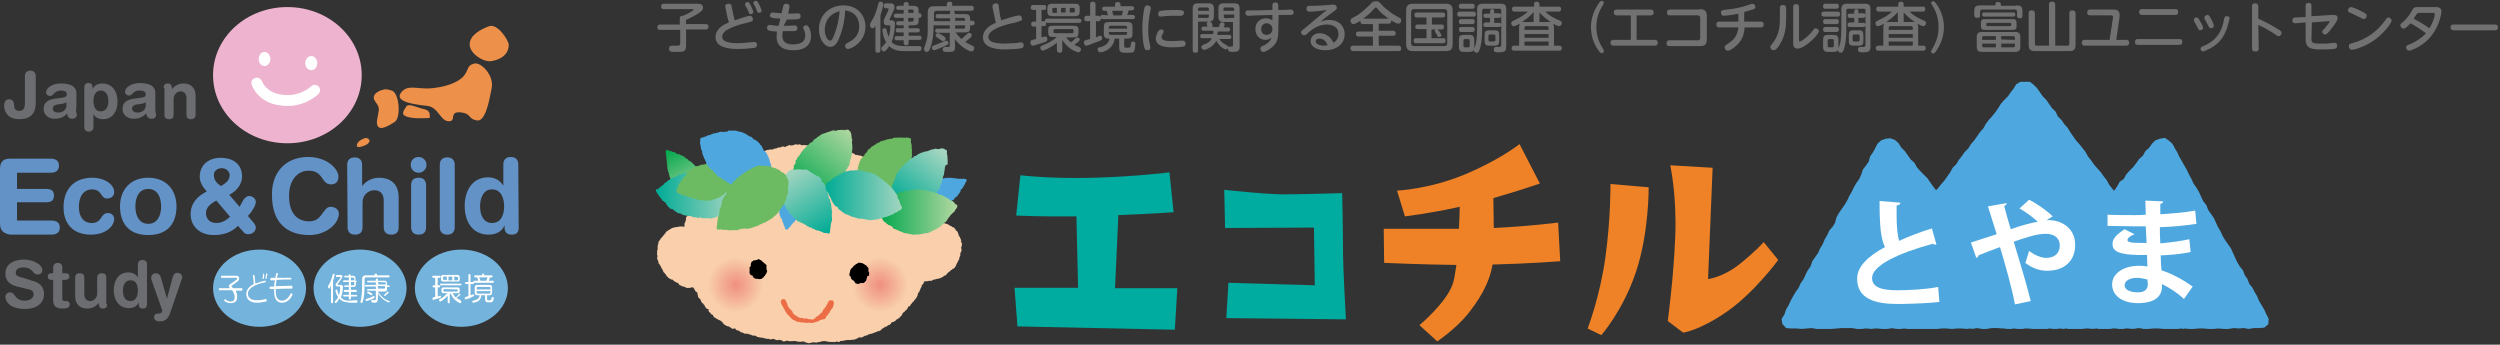 <?xml version="1.0" encoding="utf-8"?>
<!-- Generator: Adobe Illustrator 25.1.0, SVG Export Plug-In . SVG Version: 6.00 Build 0)  -->
<svg version="1.1" id="レイヤー_1" xmlns="http://www.w3.org/2000/svg" xmlns:xlink="http://www.w3.org/1999/xlink" x="0px"
	 y="0px" viewBox="0 0 602 83" style="enable-background:new 0 0 602 83;" xml:space="preserve">
<rect x="0" y="0" width="602" height="83" fill="#333333" stroke="none"/>
<style type="text/css">
	.st0{fill:#727171;}
	.st1{fill:#F9D0AB;}
	.st2{fill:url(#SVGID_1_);}
	.st3{fill:#4EA8DF;}
	.st4{fill:#6CBB63;}
	.st5{fill:url(#SVGID_2_);}
	.st6{fill:url(#SVGID_3_);}
	.st7{fill:url(#SVGID_4_);}
	.st8{fill:url(#SVGID_5_);}
	.st9{fill:url(#SVGID_6_);}
	.st10{fill:#EC6D45;}
	.st11{fill:url(#SVGID_7_);}
	.st12{fill:url(#SVGID_8_);}
	.st13{fill:url(#SVGID_9_);}
	.st14{fill:#EF8226;}
	.st15{fill:#00AB9F;}
	.st16{fill:#FFFFFF;}
	.st17{fill:#73B3DC;}
	.st18{fill:#6B6D70;}
	.st19{fill:#6392C6;}
	.st20{fill:#EEB3CE;}
	.st21{fill:#ED904A;}
</style>
<g>
	<g>
		<g>
			<path class="st0" d="M165.2,11c0,0.3,0,1.2-0.7,1.4c-0.4,0.1-1.3,0.1-1.8,0.1c-0.3,0-1,0-1.2-0.1c-0.3-0.1-0.4-0.4-0.4-0.7
				c0-0.7,0.6-0.7,0.9-0.7c0,0,1,0,1.1,0c0.3,0,0.7,0,0.7-0.6V7.2H159c-0.2,0-0.7,0-0.7-0.6c0-0.5,0.2-0.7,0.7-0.7h4.7V4.4
				c0-0.6,0.5-0.6,0.8-0.6c0.5-0.2,1.7-0.8,2.1-1.1c0.4-0.2,0.4-0.3,0.4-0.4c0-0.1-0.1-0.1-0.3-0.1h-6.8c-0.2,0-0.7,0-0.7-0.6
				s0.4-0.7,0.7-0.7h8c0.4,0,1.4,0,1.4,0.9c0,0.5-0.3,0.9-1.1,1.4c-1.1,0.7-1.9,1.1-3,1.6v1h4.7c0.2,0,0.7,0,0.7,0.6
				c0,0.5-0.2,0.7-0.7,0.7h-4.7L165.2,11L165.2,11z"/>
			<path class="st0" d="M176.6,3.6c0.1,0.4,0.2,0.9,0.3,1.3c0.9-0.3,3.1-1.1,3.7-1.1c0.5,0,0.7,0.5,0.7,0.8s-0.1,0.5-0.4,0.6
				c-0.2,0.1-2.3,0.6-2.7,0.7c-3.8,1.2-4.3,2.1-4.3,3c0,1.5,3,1.5,3.7,1.5c0.9,0,2-0.1,2.9-0.2c0.2,0,1-0.1,1.1-0.1
				c0.6,0,0.7,0.5,0.7,0.7c0,0.5-0.4,0.7-0.6,0.7c-0.5,0.1-2.4,0.3-3.8,0.3c-2.1,0-5.6-0.2-5.6-2.9c0-2,2-3,3.2-3.5
				c-0.1-0.5-0.3-1-0.4-1.5l-0.4-2c0-0.1-0.1-0.3-0.1-0.4c0-0.4,0.4-0.6,0.9-0.6c0.6,0,0.6,0.4,0.7,0.8L176.6,3.6z M181.4,2.9
				c0,0.3-0.3,0.5-0.6,0.5c-0.4,0-0.4-0.2-0.6-0.6c-0.2-0.7-0.4-1-0.7-1.4c-0.1-0.1-0.1-0.2-0.1-0.4s0.2-0.5,0.6-0.5
				c0.1,0,0.1,0,0.2,0C180.6,0.7,181.4,2.6,181.4,2.9z M183.4,2.6c0,0.3-0.3,0.5-0.6,0.5c-0.4,0-0.4-0.2-0.6-0.6
				c-0.2-0.7-0.5-1.2-0.7-1.5c0-0.1-0.1-0.2-0.1-0.3c0-0.2,0.2-0.5,0.6-0.5c0.1,0,0.1,0,0.2,0C182.6,0.4,183.4,2.3,183.4,2.6z"/>
			<path class="st0" d="M188.7,6.2c0.3,0,0.5,0,1.4,0c0.2,0,1-0.1,1.2-0.1c0.5,0,0.7,0.3,0.7,0.7c0,0.7-0.5,0.7-1.1,0.7
				c-0.7,0-2.1,0-2.4,0c-0.1,0.5-0.1,0.9-0.1,1.2c0,1.1,0.6,2,2.6,2c0.9,0,2.9-0.2,2.9-2.1c0-0.5-0.1-1-0.3-1.4
				c-0.1-0.2-0.2-0.4-0.2-0.5c0-0.4,0.4-0.6,0.7-0.6s0.5,0.2,0.7,0.5c0.3,0.5,0.5,1.3,0.5,2.1c0,1.9-1.2,3.4-4.3,3.4
				c-2.2,0-4-0.8-4-3.3c0-0.5,0.1-0.8,0.1-1.2c-2-0.1-2.4-0.3-2.4-0.9c0-0.5,0.3-0.7,0.7-0.7c0.1,0,0.5,0.1,0.7,0.1
				c0.5,0.1,1,0.1,1.4,0.1l0.4-1.7c-2.2-0.1-2.5-0.3-2.5-0.8c0-0.3,0.2-0.7,0.7-0.7c0.1,0,0.6,0.1,0.7,0.1c0.3,0,0.9,0.1,1.4,0.1
				l0.4-1.7c0.1-0.3,0.2-0.6,0.7-0.6s0.8,0.2,0.8,0.6c0,0.1,0,0.1,0,0.2l-0.3,1.6c0.4,0,2-0.1,2.3-0.1c0.4,0,0.7,0.2,0.7,0.7
				c0,0.7-0.4,0.8-2.8,0.8c-0.1,0-0.4,0-0.5,0L188.7,6.2z"/>
			<path class="st0" d="M202.1,9.1c-0.3,0.8-0.9,2.2-2.2,2.2c-1.2,0-2.7-1.7-2.7-4.3c0-3.1,2.3-5.7,5.9-5.7c3.5,0,5.3,2.5,5.3,5.1
				c0,3.9-3.6,5.4-4.2,5.4c-0.5,0-0.7-0.4-0.7-0.8c0-0.3,0.1-0.4,0.8-0.8c1.4-0.7,2.6-1.8,2.6-3.9c0-0.5-0.1-3.4-3.4-3.8
				C203.5,3.8,203.2,6.5,202.1,9.1z M198.6,7.1c0,1.5,0.7,2.7,1.3,2.7c0.5,0,0.9-1.1,1.2-2c0.5-1.4,0.9-3.1,1.1-5.1
				C198.9,3.5,198.6,6.3,198.6,7.1z"/>
			<path class="st0" d="M212,12.1c0,0.2,0,0.6-0.6,0.6s-0.6-0.4-0.6-0.6V6.2c-0.3,0.5-0.4,0.6-0.7,0.6c-0.4,0-0.6-0.4-0.6-0.8
				c0-0.3,0.1-0.4,0.7-1.5c0.1-0.1,0.8-1.4,1.3-3.6c0.1-0.3,0.1-0.5,0.6-0.5c0.2,0,0.6,0.1,0.6,0.6c0,0.4-0.3,1.6-0.7,2.7V12.1z
				 M221.2,11.1c0.3,0,0.7,0,0.7,0.5c0,0.7-0.5,0.7-0.7,0.7h-3.6c-1.1,0-2.5-0.2-3.5-1.2c-0.2,0.4-0.8,1.3-1.2,1.3s-0.7-0.4-0.7-0.7
				c0-0.2,0.1-0.4,0.4-0.6c0.4-0.4,0.6-0.8,0.8-0.9c-0.8-1.3-0.9-2.7-0.9-2.9c0-0.4,0.2-0.5,0.5-0.5c0.4,0,0.4,0.2,0.5,0.5
				c0.1,0.5,0.3,1.1,0.5,1.6c0.3-0.9,0.4-2.1,0.4-2.5c0-0.3-0.2-0.3-0.4-0.3h-0.3c-0.3,0-0.9,0-0.9-0.9c0-0.4,0.1-0.7,0.7-1.8
				c0.1-0.2,0.5-1.1,0.5-1.2S213.9,2,213.7,2h-0.4c-0.3,0-0.5-0.2-0.5-0.6c0-0.6,0.4-0.6,0.6-0.6h0.8c0.5,0,1.2,0,1.2,0.9
				c0,0.5-0.4,1.2-0.9,2.3c-0.1,0.2-0.3,0.6-0.3,0.7c0,0.2,0.2,0.2,0.5,0.2c0.8,0,0.8,0.7,0.8,0.9c0,0.3-0.1,2.7-0.8,4.3
				c0.3,0.4,0.9,1,3.1,1H221.2z M219.8,1.4c1.1,0,1.4,0.2,1.4,1.3v0.5h0.2c0.3,0,0.5,0.2,0.5,0.5c0,0.4-0.2,0.6-0.5,0.6h-0.2v0.5
				c0,1.1-0.3,1.3-1.4,1.3h-1v0.7h2.1c0.2,0,0.6,0,0.6,0.5c0,0.4-0.2,0.5-0.6,0.5h-2.1v0.8h2.5c0.2,0,0.6,0,0.6,0.5
				s-0.3,0.5-0.6,0.5h-2.5v0.7c0,0.2,0,0.6-0.6,0.6c-0.4,0-0.6-0.2-0.6-0.6V9.7H216c-0.2,0-0.6,0-0.6-0.5s0.4-0.5,0.6-0.5h1.6V7.8
				h-1.4c-0.3,0-0.5-0.1-0.5-0.5c0-0.3,0.1-0.5,0.5-0.5h1.4V6.1h-1.3c-0.3,0-0.5-0.1-0.5-0.5c0-0.3,0.2-0.5,0.5-0.5h1.3V4.3h-1.8
				c-0.2,0-0.6-0.1-0.6-0.5s0.3-0.5,0.6-0.5h1.8V2.4h-1.2c-0.1,0-0.6,0-0.6-0.5c0-0.4,0.3-0.5,0.6-0.5h1.2V1c0-0.1,0-0.5,0.6-0.5
				c0.4,0,0.6,0.1,0.6,0.5v0.4H219.8z M220,3.2V2.7c0-0.2-0.1-0.4-0.4-0.4h-0.9v0.8h1.3V3.2z M220,4.3h-1.3v0.9h0.9
				c0.2,0,0.4-0.1,0.4-0.4L220,4.3L220,4.3z"/>
			<path class="st0" d="M230,11.2c0,0.9-0.2,1.3-1.3,1.3h-1.1c-0.2,0-0.6-0.1-0.6-0.6c0-0.2,0.1-0.6,0.6-0.6c0.1,0,0.7,0,0.8,0
				c0.2,0,0.3-0.1,0.3-0.4v-3h-2.9c-0.2,0-0.6,0-0.6-0.5s0.4-0.5,0.6-0.5h2.9V6.1h-3.9v0.4c0,1.2-0.1,3.2-0.8,5.1
				c-0.2,0.5-0.4,0.9-0.8,0.9c-0.4,0-0.7-0.3-0.7-0.7c0-0.2,0.1-0.4,0.4-1.3c0.3-0.8,0.5-1.8,0.5-3.2c0-0.3,0-0.8,0-0.9V3.1
				c0-1.3,0.5-1.6,1.6-1.6h3V1c0-0.4,0.3-0.6,0.6-0.6c0.5,0,0.7,0.1,0.7,0.6v0.4h4.5c0.2,0,0.7,0,0.7,0.6c0,0.5-0.3,0.6-0.7,0.6
				h-4.2c0.2,0.1,0.3,0.3,0.3,0.5v0.3h2.4c1,0,1.3,0.2,1.3,1.2V5h0.5c0.3,0,0.6,0.1,0.6,0.5s-0.2,0.6-0.6,0.6h-0.5v0.5
				c0,1-0.3,1.2-1.3,1.2h-2.2c0.5,0.7,0.9,1.1,1.4,1.6c0.3-0.3,0.8-0.7,1-0.9c0.6-0.5,0.6-0.6,0.9-0.6c0.3,0,0.6,0.3,0.6,0.6
				s-0.2,0.5-0.7,0.9c-0.4,0.3-0.7,0.6-0.9,0.7c0.5,0.3,1.2,0.6,1.9,1c0.2,0.1,0.3,0.3,0.3,0.5c0,0.3-0.2,0.8-0.7,0.8s-2.6-1.1-4-3
				L230,11.2L230,11.2z M227.7,11c-0.2,0.1-2.4,1.1-2.8,1.1c-0.3,0-0.5-0.3-0.5-0.6c0-0.4,0.2-0.5,0.9-0.7c0.2-0.1,1.5-0.6,1.9-0.8
				s0.6-0.2,0.7-0.2c0.3,0,0.5,0.3,0.5,0.5C228.4,10.6,228.3,10.7,227.7,11z M228.7,3.1c0-0.1,0-0.3,0.3-0.5h-3.5
				c-0.4,0-0.6,0.2-0.6,0.6v1.9h3.9V4.4h-2.9c-0.2,0-0.6,0-0.6-0.5s0.4-0.5,0.6-0.5h2.9L228.7,3.1L228.7,3.1z M225.9,8
				c0.2,0,0.5,0.2,1.2,0.6c0.4,0.3,0.6,0.4,0.6,0.7c0,0.2-0.1,0.6-0.6,0.6c-0.2,0-0.3-0.1-0.9-0.5c-0.1-0.1-0.6-0.4-0.7-0.5
				c-0.1-0.1-0.2-0.2-0.2-0.4C225.3,8.3,225.5,8,225.9,8z M232.4,5.1V4.7c0-0.2-0.1-0.4-0.4-0.4h-2V5h2.4V5.1z M232.4,6.1H230v0.8h2
				c0.2,0,0.4-0.1,0.4-0.4V6.1z"/>
			<path class="st0" d="M240.8,3.7c0,0.1,0.2,0.7,0.3,1.2c1.7-0.6,3.8-1.2,4.3-1.2c0.4,0,0.7,0.3,0.7,0.8s-0.2,0.5-1.5,0.9
				C241.7,6,238,7.1,238,8.9c0,0.6,0.3,1.6,3.9,1.6c0.7,0,1.7-0.1,2.4-0.1c0.2,0,1.3-0.2,1.5-0.2s0.7,0,0.7,0.7
				c0,0.6-0.4,0.7-0.6,0.7c-0.6,0.2-2.7,0.3-3.7,0.3c-1.3,0-5.5,0-5.5-2.9c0-2.1,2.1-3.1,3.1-3.5c-0.2-0.8-0.2-0.9-0.3-1.4L239,1.8
				c0-0.1,0-0.2,0-0.4c0-0.4,0.5-0.6,0.9-0.6c0.5,0,0.6,0.4,0.6,0.7L240.8,3.7z"/>
			<path class="st0" d="M259.8,4.5c0.2,0,0.6,0,0.6,0.5c0,0.4-0.2,0.5-0.6,0.5h-7.5c-0.3,0-0.4-0.1-0.5-0.2c0,0.1,0.1,0.2,0.1,0.4
				c0,0.5-0.2,0.6-0.6,0.6h-0.5V9c0.7-0.2,0.8-0.2,0.9-0.2c0.5,0,0.5,0.5,0.5,0.7c0,0.5-0.3,0.5-1.4,0.9c-0.4,0.1-1.8,0.6-2.1,0.6
				c-0.4,0-0.6-0.4-0.6-0.8c0-0.2,0.1-0.5,0.5-0.6c0.1,0,0.8-0.2,0.9-0.2v-3h-0.6c-0.2,0-0.6-0.1-0.6-0.6c0-0.4,0.2-0.6,0.6-0.6h0.6
				V2.4h-0.7c-0.4,0-0.6-0.2-0.6-0.6s0.2-0.6,0.6-0.6h2.5c0.2,0,0.6,0,0.6,0.6c0,0.4-0.1,0.6-0.5,0.6h-0.6v2.7h0.5
				c0.3,0,0.4,0.1,0.4,0.2c0,0-0.1-0.1-0.1-0.3c0-0.4,0.3-0.5,0.6-0.5H259.8z M253.6,8.9c-0.9,0-1.2-0.2-1.2-1.2V7.3
				c0-0.9,0.2-1.1,1.2-1.1h4.9c0.9,0,1.2,0.2,1.2,1.1v0.5c0,0.9-0.2,1.2-1.2,1.2h-1.8c0.7,0.8,0.7,0.8,1.2,1.2
				c0.3-0.2,0.6-0.5,0.9-0.8c0.4-0.4,0.4-0.4,0.6-0.4s0.6,0.2,0.6,0.5c0,0.2-0.1,0.3-0.4,0.6c-0.4,0.3-0.5,0.4-0.9,0.7
				c0.2,0.1,1.2,0.5,1.3,0.6c0.1,0.1,0.3,0.2,0.3,0.5s-0.3,0.7-0.6,0.7c-0.1,0-0.3,0-1.1-0.4c-0.9-0.4-2-1.3-2.8-2.6V12
				c0,0.2,0,0.7-0.6,0.7c-0.5,0-0.7-0.2-0.7-0.7v-1.7c-1.5,1.2-3.1,1.9-3.4,1.9c-0.4,0-0.6-0.5-0.6-0.7c0-0.3,0.2-0.4,0.4-0.5
				c1.4-0.6,2.4-1,3.6-2.1H253.6z M253.5,3.9c-1,0-1.3-0.3-1.3-1.3V2.2c0-1,0.2-1.3,1.3-1.3h5.2c1,0,1.3,0.2,1.3,1.2v0.5
				c0,1-0.2,1.3-1.3,1.3H253.5z M254.5,3V1.9h-0.8c-0.2,0-0.3,0.1-0.3,0.3v0.6c0,0.2,0.1,0.3,0.3,0.3h0.8V3z M253.7,7.7
				c0,0.2,0.1,0.3,0.3,0.3h4.2c0.2,0,0.3-0.1,0.3-0.3V7.3c0-0.2-0.1-0.3-0.3-0.3H254c-0.2,0-0.3,0.1-0.3,0.3V7.7z M256.6,1.9h-1.1V3
				h1.1V1.9z M257.6,3h0.9c0.2,0,0.3-0.1,0.3-0.3V2.2c0-0.2-0.1-0.3-0.3-0.3h-0.9V3z"/>
			<path class="st0" d="M266.8,3.7c-0.1-0.4-0.2-0.7-0.3-1.1h-0.6c-0.3,0-0.5-0.2-0.5-0.5c0-0.4,0.3-0.5,0.6-0.5h2.5V1
				c0-0.4,0.3-0.5,0.6-0.5c0.4,0,0.7,0.1,0.7,0.5v0.5h2.7c0.3,0,0.6,0.1,0.6,0.5c0,0.3-0.2,0.5-0.6,0.5h-0.7
				c-0.1,0.4-0.2,0.7-0.4,1.1h1.3c0.1,0,0.6,0,0.6,0.5c0,0.4-0.3,0.5-0.6,0.5h-7.1c-0.2,0-0.4-0.1-0.5-0.2c0,0.2,0,0.7-0.6,0.7h-0.6
				V9c0.2-0.1,0.5-0.2,0.7-0.3c0.1,0,0.2-0.1,0.3-0.1c0.5,0,0.5,0.6,0.5,0.6c0,0.3-0.1,0.5-1,0.8c-0.6,0.2-1.3,0.5-2.1,0.8
				c-0.3,0.1-0.5,0.2-0.7,0.2c-0.4,0-0.6-0.4-0.6-0.8c0-0.3,0.2-0.5,0.4-0.5c0.2-0.1,1-0.3,1.1-0.3V5.1h-0.8c-0.2,0-0.6,0-0.6-0.6
				c0-0.5,0.2-0.7,0.6-0.7h0.8V1.1c0-0.2,0-0.7,0.6-0.7c0.5,0,0.7,0.2,0.7,0.7v2.7h0.6c0.1,0,0.4,0,0.5,0.3c0.1-0.5,0.4-0.5,0.6-0.5
				L266.8,3.7L266.8,3.7z M270.7,11c0,0.5,0.2,0.5,0.7,0.5c0.7,0,0.8,0,0.9-0.8c0.1-0.5,0.1-0.7,0.5-0.7c0.1,0,0.6,0,0.6,0.5
				c0,0.4-0.1,1.4-0.3,1.8c-0.2,0.4-0.5,0.4-2,0.4c-1.1,0-1.6-0.1-1.6-1.3V9.3h-1.1c-0.3,2.7-3,3.3-3.4,3.3c-0.5,0-0.7-0.4-0.7-0.7
				c0-0.4,0.3-0.5,0.5-0.5c1-0.3,2-0.6,2.4-2.1h-0.3c-1.1,0-1.1-0.8-1.1-1.3V6.6c0-1.1,0.3-1.3,1.3-1.3h4.2c1.1,0,1.4,0.2,1.4,1.3V8
				c0,1.1-0.3,1.3-1.4,1.3h-0.6V11z M267,6.9h4.4V6.6c0-0.2-0.1-0.4-0.4-0.4h-3.6c-0.2,0-0.4,0.1-0.4,0.4V6.9z M267,7.7V8
				c0,0.2,0.1,0.4,0.4,0.4h3.6c0.3,0,0.4-0.2,0.4-0.4V7.7H267z M270.1,3.7c0.1-0.2,0.2-0.4,0.3-1.1h-2.6c0,0.1,0.3,1.1,0.3,1.1
				S270.1,3.7,270.1,3.7z"/>
			<path class="st0" d="M275.7,1.6c0.1-0.2,0.3-0.3,0.6-0.3c0.4,0,0.8,0.2,0.8,0.6c0,0.2,0,0.3-0.1,0.7c-0.3,1.4-0.5,3.1-0.5,4.6
				c0,1.3,0.1,2.4,0.4,3.5c0.1,0.5,0.1,0.6,0.1,0.8c0,0.5-0.5,0.6-0.7,0.6c-0.4,0-0.6-0.2-0.7-0.5c-0.2-0.5-0.5-2.2-0.5-4.4
				C275,5.3,275.4,2.2,275.7,1.6z M279.6,7.1c0.3,0,0.6,0.1,0.6,0.5c0,0.1-0.1,0.2-0.1,0.4c-0.3,0.4-0.4,0.6-0.4,0.9
				c0,0.9,1.1,1,2.6,1c0.7,0,1.3-0.1,2-0.1c0.3,0,0.4,0,0.5,0c0.6,0,0.7,0.5,0.7,0.7c0,0.5-0.3,0.7-0.5,0.7
				c-0.3,0.1-1.6,0.2-2.6,0.2c-1.7,0-4.1-0.2-4.1-2.2C278.4,8.5,278.8,7.1,279.6,7.1z M284.3,3.8c-0.1,0-1.4,0-1.7,0
				c-0.5,0-1.2,0-2.2,0.1c-0.1,0-0.8,0.1-0.9,0.1c-0.2,0-0.6,0-0.6-0.7c0-0.5,0.4-0.7,0.7-0.7c0.4-0.1,1.8-0.2,3-0.2
				c2.2,0,2.5,0.1,2.5,0.7C285,3.8,284.5,3.8,284.3,3.8z"/>
			<path class="st0" d="M288.5,12.1c0,0.2,0,0.6-0.6,0.6s-0.7-0.3-0.7-0.6v-10c0-1,0.4-1.3,1.3-1.3h2.5c0.9,0,1.3,0.3,1.3,1.3v1.8
				c0,1-0.4,1.3-1.3,1.3h-2.5L288.5,12.1L288.5,12.1z M291.1,2.6V2.2c0-0.2-0.1-0.4-0.4-0.4h-1.8c-0.2,0-0.4,0.1-0.4,0.4v0.4
				C288.5,2.6,291.1,2.6,291.1,2.6z M288.5,4.3h2.2c0.2,0,0.4-0.1,0.4-0.4V3.5h-2.6V4.3z M297.2,5.3h-2.5c-0.9,0-1.3-0.3-1.3-1.3
				V2.1c0-1,0.4-1.3,1.3-1.3h2.5c0.9,0,1.3,0.3,1.3,1.3v9c0,1.1-0.2,1.4-1.7,1.4c-0.3,0-0.7,0-0.9-0.2c-0.2-0.2-0.2-0.4-0.2-0.7
				c-0.1,0.1-0.2,0.3-0.5,0.3c-0.4,0-1.6-0.7-2.3-2.1c-0.8,1.6-2.6,2.2-2.9,2.2c-0.6,0-0.7-0.5-0.7-0.7c0-0.3,0.2-0.4,0.4-0.5
				c1.2-0.4,1.7-0.8,2.1-1.6h-2.2c-0.2,0-0.6,0-0.6-0.5s0.4-0.5,0.6-0.5h2.5c0.1-0.2,0.1-0.4,0.1-0.8h-2.4c-0.2,0-0.5-0.1-0.5-0.5
				s0.3-0.5,0.5-0.5h1c-0.1-0.2-0.1-0.2-0.2-0.6c0-0.1,0-0.1,0-0.2c0-0.3,0.4-0.4,0.6-0.4s0.5,0.1,0.6,0.4c0.1,0.2,0.2,0.5,0.2,0.7
				c0,0.1,0,0.1-0.1,0.2h1.6c0.1-0.3,0.3-0.9,0.3-0.9c0.1-0.2,0.3-0.2,0.5-0.2c0.4,0,0.6,0.2,0.6,0.5c0,0.1-0.1,0.3-0.2,0.7h1
				c0.3,0,0.5,0.1,0.5,0.5s-0.3,0.5-0.5,0.5h-2.5c0,0.3,0,0.5-0.1,0.8h2.8c0.2,0,0.6,0,0.6,0.5s-0.4,0.5-0.6,0.5h-2.3
				c0.6,0.9,1.1,1.1,1.8,1.5c0.1,0,0.2,0.1,0.2,0.4c0-0.1,0.1-0.1,0.3-0.1c0.1,0,0.6,0,0.7,0c0.3,0,0.3-0.2,0.3-0.4V5.3H297.2z
				 M297.2,2.6V2.2c0-0.2-0.1-0.4-0.4-0.4H295c-0.2,0-0.4,0.1-0.4,0.4v0.4C294.6,2.6,297.2,2.6,297.2,2.6z M297.2,4.3V3.5h-2.5V4
				c0,0.2,0.1,0.4,0.4,0.4L297.2,4.3L297.2,4.3z"/>
			<path class="st0" d="M307.8,7.8c0,0.6,0,2-1,3.1c-0.7,0.8-2,1.6-2.6,1.6c-0.5,0-0.7-0.4-0.7-0.8c0-0.4,0.2-0.5,0.7-0.7
				c0.3-0.1,1.7-0.8,2-2c-0.4,0.4-0.9,0.6-1.5,0.6c-1.3,0-2.4-1-2.4-2.6c0-1.7,1.2-2.6,2.6-2.6c0.8,0,1.3,0.4,1.5,0.5V3.6l-3.7,0.1
				c-0.3,0-1.7,0.1-2,0.1c-0.2,0-0.8,0-0.8-0.7c0-0.5,0.3-0.6,0.7-0.6c0.3,0,1.7,0,2,0l3.8-0.1V1.3c0-0.4,0.1-0.7,0.7-0.7
				c0.7,0,0.7,0.5,0.7,0.7v1.1h1.2c0.3,0,1.5-0.1,1.8-0.1c0.4,0,0.7,0.2,0.7,0.7s-0.4,0.6-0.5,0.6c-0.2,0-1.7,0-2,0h-1.1L307.8,7.8z
				 M305,5.6c-0.7,0-1.3,0.5-1.3,1.4s0.6,1.4,1.3,1.4c0.9,0,1.4-0.7,1.4-1.4C306.4,6.2,305.8,5.6,305,5.6z"/>
			<path class="st0" d="M315.4,2.8c-0.3,0-0.8,0-0.8-0.7s0.5-0.7,1-0.7c1,0,1.6,0,3-0.1c0.4,0,2.1-0.2,2.4-0.2
				c0.8,0,0.9,0.5,0.9,0.8s-0.1,0.4-0.8,0.9c-1.8,1.3-2.4,1.8-3.1,2.4c0.7-0.2,1.3-0.4,2-0.4c2.8,0,3.8,1.9,3.8,3.4
				c0,2.4-2,3.9-4.7,3.9c-1.5,0-3.5-0.6-3.5-2.2c0-1,0.8-1.9,2.2-1.9c0.9,0,1.9,0.4,2.6,1.2c0.3,0.4,0.5,0.7,0.7,1.1
				c1.2-0.7,1.2-1.9,1.2-2.1c0-2.3-2.5-2.3-2.8-2.3c-1.9,0-3.4,1-4.5,2c-0.6,0.6-0.7,0.6-1,0.6c-0.4,0-0.7-0.4-0.7-0.7
				s0.1-0.4,0.9-1c1.7-1.4,3.5-3,5.3-4.4C318.3,2.6,316.6,2.8,315.4,2.8z M317.7,9.3c-0.7,0-0.9,0.4-0.9,0.7c0,0.6,1.1,1,2,1
				c0.4,0,0.7-0.1,0.9-0.1C319.3,9.9,318.7,9.3,317.7,9.3z"/>
			<path class="st0" d="M328.2,5.8c-0.4,0-0.6-0.2-0.6-0.6c0-0.1,0-0.1,0-0.2c-0.5,0.3-1.3,0.8-1.7,0.8c-0.4,0-0.7-0.4-0.7-0.8
				s0.2-0.5,0.5-0.7c1.2-0.6,1.3-0.7,1.7-1c1.1-0.8,2.3-2,2.5-2.2c0.5-0.6,0.8-0.8,1.4-0.8c0.3,0,0.7,0,1.1,0.5
				c0.6,0.6,0.9,1,1.7,1.6c1.1,0.9,1.5,1.1,2.9,1.9c0.3,0.1,0.4,0.3,0.4,0.6c0,0.5-0.3,0.8-0.7,0.8c-0.4,0-1.3-0.5-1.7-0.8
				c0,0.1,0,0.1,0,0.2c0,0.6-0.5,0.6-0.7,0.6H332v1.7h3.4c0.2,0,0.7,0.1,0.7,0.6c0,0.6-0.5,0.6-0.7,0.6H332V11h4.7
				c0.5,0,0.7,0.2,0.7,0.7c0,0.6-0.5,0.6-0.7,0.6h-10.8c-0.5,0-0.7-0.2-0.7-0.7c0-0.6,0.5-0.6,0.7-0.6h4.7V8.8h-3.4
				c-0.3,0-0.7-0.1-0.7-0.6c0-0.6,0.5-0.6,0.7-0.6h3.4V5.8H328.2z M334.4,4.5c-1-0.7-2-1.5-2.7-2.4c-0.2-0.2-0.3-0.3-0.4-0.3
				s-0.2,0.1-0.4,0.3c-0.8,0.9-1.5,1.6-2.7,2.4H334.4z"/>
			<path class="st0" d="M349.8,10.6c0,1.3-0.5,1.7-1.7,1.7h-7.8c-1.2,0-1.7-0.4-1.7-1.7v-8c0-1.3,0.5-1.7,1.7-1.7h7.8
				c1.2,0,1.7,0.4,1.7,1.7V10.6z M348.5,2.9c0-0.4-0.2-0.7-0.7-0.7h-7.3c-0.4,0-0.7,0.2-0.7,0.7v7.5c0,0.4,0.2,0.7,0.7,0.7h7.3
				c0.4,0,0.7-0.2,0.7-0.7V2.9z M344.7,5.9h2.4c0.2,0,0.6,0,0.6,0.6c0,0.5-0.3,0.6-0.6,0.6h-2.4v2.1h2.8c0.2,0,0.6,0,0.6,0.6
				s-0.4,0.6-0.6,0.6H341c-0.2,0-0.6,0-0.6-0.6s0.4-0.6,0.6-0.6h2.5V7h-2.1c-0.2,0-0.6,0-0.6-0.5c0-0.4,0.2-0.6,0.6-0.6h2.1V4.2
				h-2.3c-0.2,0-0.6,0-0.6-0.6c0-0.5,0.3-0.6,0.6-0.6h6.2c0.4,0,0.6,0.2,0.6,0.6c0,0.6-0.4,0.6-0.6,0.6h-2.6v1.7H344.7z M346.7,7.7
				c0.3,0.5,0.4,0.7,0.4,0.8c0,0.3-0.4,0.4-0.6,0.4c-0.3,0-0.3-0.1-0.5-0.5c-0.2-0.3-0.2-0.4-0.4-0.7c-0.1-0.1-0.1-0.2-0.1-0.3
				c0-0.3,0.3-0.4,0.5-0.4C346.2,7.1,346.3,7.2,346.7,7.7z"/>
			<path class="st0" d="M354.8,2.8c0.3,0,0.6,0.1,0.6,0.6S355.1,4,354.8,4h-3.3c-0.2,0-0.6,0-0.6-0.6c0-0.5,0.3-0.6,0.6-0.6
				C351.5,2.8,354.8,2.8,354.8,2.8z M354.5,4.6c0.2,0,0.6,0,0.6,0.6s-0.4,0.6-0.6,0.6h-2.6c-0.2,0-0.6,0-0.6-0.6s0.4-0.6,0.6-0.6
				H354.5z M354.5,6.5c0.2,0,0.6,0,0.6,0.6s-0.4,0.6-0.6,0.6h-2.6c-0.2,0-0.6,0-0.6-0.6s0.4-0.6,0.6-0.6H354.5z M354.5,0.9
				c0.2,0,0.6,0,0.6,0.6s-0.4,0.6-0.6,0.6h-2.6c-0.2,0-0.6,0-0.6-0.6s0.4-0.6,0.6-0.6C351.9,0.9,354.5,0.9,354.5,0.9z M355,11.2
				c0,1-0.2,1.3-1.3,1.3h-1.1c-1,0-1.3-0.3-1.3-1.3V9.7c0-1,0.2-1.3,1.3-1.3h1.1c1,0,1.3,0.3,1.3,1.3V11.2z M353.9,9.8
				c0-0.3-0.2-0.4-0.4-0.4h-0.7c-0.2,0-0.4,0.1-0.4,0.4V11c0,0.3,0.1,0.4,0.4,0.4h0.7c0.2,0,0.4-0.1,0.4-0.4V9.8z M361.4,0.9
				c0.9,0,1.3,0.3,1.3,1.3v9c0,1.3-0.5,1.4-2,1.4c-0.4,0-1,0-1-0.7c0-0.4,0.2-0.6,0.6-0.6c0.1,0,0.7,0,0.8,0c0.2,0,0.4-0.1,0.4-0.5
				V2.5c0-0.2-0.1-0.4-0.4-0.4h-3.8c-0.2,0-0.4,0.1-0.4,0.4v4.3c0,2.4-0.2,3.7-0.5,4.8c-0.3,0.9-0.4,1.1-0.8,1.1s-0.7-0.2-0.7-0.6
				c0-0.1,0-0.2,0.1-0.5c0.4-0.9,0.7-1.8,0.7-4.9V2.2c0-1,0.5-1.3,1.3-1.3C357,0.9,361.4,0.9,361.4,0.9z M360.9,3.2
				c0.2,0,0.6,0,0.6,0.5c0,0.4-0.2,0.6-0.6,0.6h-1.1v1.2h1.1c0.2,0,0.6,0,0.6,0.5c0,0.4-0.3,0.5-0.6,0.5h-3.1c-0.2,0-0.6,0-0.6-0.5
				c0-0.4,0.2-0.6,0.6-0.6h1V4.3h-1c-0.2,0-0.6,0-0.6-0.5s0.3-0.5,0.6-0.5h1V2.8c0-0.1,0-0.6,0.5-0.6s0.5,0.4,0.5,0.6v0.4
				C359.8,3.2,360.9,3.2,360.9,3.2z M359.8,7.3c1,0,1.2,0.2,1.2,1.2v1.3c0,0.9-0.2,1.2-1.2,1.2h-1.1c-0.9,0-1.2-0.2-1.2-1.2V8.5
				c0-0.9,0.2-1.2,1.2-1.2H359.8z M358.8,8.3c-0.2,0-0.4,0.1-0.4,0.4v0.9c0,0.2,0.1,0.4,0.4,0.4h0.9c0.2,0,0.4-0.1,0.4-0.4V8.7
				c0-0.2-0.1-0.4-0.4-0.4H358.8z"/>
			<path class="st0" d="M365.8,6.6c0-0.4,0.1-0.7,0.2-0.9c-0.2,0.1-1.1,0.6-1.5,0.6s-0.6-0.4-0.6-0.7c0-0.4,0.1-0.4,1.1-0.9
				c1.2-0.6,1.9-1,2.9-1.9h-3.2c-0.3,0-0.6-0.1-0.6-0.6c0-0.6,0.4-0.6,0.6-0.6h4.7V1c0-0.4,0.2-0.6,0.7-0.6c0.3,0,0.6,0.2,0.6,0.6
				v0.6h4.6c0.2,0,0.6,0,0.6,0.6s-0.5,0.6-0.6,0.6h-3.2c1.3,1.2,2.2,1.6,3.6,2.2c0.2,0.1,0.4,0.3,0.4,0.5c0,0.3-0.2,0.8-0.7,0.8
				c-0.3,0-1.1-0.4-1.4-0.6c0.1,0.2,0.2,0.5,0.2,0.9V11h1.2c0.5,0,0.7,0.2,0.7,0.6c0,0.6-0.4,0.6-0.7,0.6h-10.8
				c-0.4,0-0.6-0.2-0.6-0.6c0-0.6,0.5-0.6,0.6-0.6h1.2L365.8,6.6L365.8,6.6z M369.3,5.3V2.9c-1.1,1.3-2.5,2.2-2.8,2.4
				c0.2,0,0.4,0,0.5,0H369.3z M367.1,7.2h5.8V6.7c0-0.2-0.1-0.4-0.4-0.4h-5c-0.3,0-0.4,0.2-0.4,0.4V7.2z M372.9,8.2h-5.8v0.9h5.8
				V8.2z M367.1,11h5.8v-1h-5.8V11z M372.9,5.3c0.1,0,0.3,0,0.5,0c-0.9-0.6-1.7-1.2-2.7-2.3v2.3H372.9z"/>
			<path class="st0" d="M385.7,12.8c-0.2,0-0.4-0.1-0.6-0.4c-1.3-1.7-2-3.7-2-5.9c0-2.1,0.8-4.3,2.1-6c0.2-0.2,0.3-0.3,0.5-0.3
				c0.3,0,0.5,0.2,0.5,0.5c0,0.1-0.1,0.2-0.2,0.5c-1.1,1.7-1.6,3.3-1.6,5.3c0,2.4,0.8,4,1.7,5.4c0.1,0.1,0.1,0.2,0.1,0.4
				C386.2,12.6,386,12.8,385.7,12.8z"/>
			<path class="st0" d="M398.4,9.6c0.2,0,0.8,0,0.8,0.7s-0.6,0.7-0.8,0.7h-9.8c-0.2,0-0.8,0-0.8-0.7s0.6-0.7,0.8-0.7h4.1V3.7h-3.3
				c-0.2,0-0.8,0-0.8-0.7s0.5-0.7,0.8-0.7h8c0.2,0,0.8,0,0.8,0.7s-0.5,0.7-0.8,0.7h-3.3v5.9H398.4z"/>
			<path class="st0" d="M409.3,2.2c1.1,0,1.7,0.4,1.7,1.6v5.7c0,1.4-0.7,1.6-1.7,1.6H402c-0.3,0-0.7-0.1-0.7-0.7
				c0-0.5,0.3-0.7,0.7-0.7h6.8c0.6,0,0.6-0.4,0.6-0.6V4.3c0-0.3-0.1-0.6-0.6-0.6h-6.7c-0.3,0-0.7-0.1-0.7-0.7c0-0.5,0.3-0.7,0.7-0.7
				h7.2V2.2z"/>
			<path class="st0" d="M420.2,5.2h3.8c0.2,0,0.7,0,0.7,0.7s-0.5,0.7-0.7,0.7h-3.9c-0.1,1.6-0.5,3-1.9,4.3c-0.4,0.4-1.5,1.3-2.1,1.3
				c-0.5,0-0.8-0.4-0.8-0.8c0-0.3,0.1-0.4,0.8-0.9c1.8-1.1,2.3-2.3,2.5-3.9H414c-0.2,0-0.7,0-0.7-0.7s0.5-0.7,0.7-0.7h4.6V3.3
				c-2,0.4-3.4,0.5-3.5,0.5c-0.6,0-0.7-0.6-0.7-0.8c0-0.5,0.3-0.6,1.4-0.7c1.2-0.1,3-0.4,4.6-0.9c0.3-0.1,1.4-0.5,1.6-0.5
				c0.4,0,0.7,0.4,0.7,0.8s-0.3,0.5-0.7,0.6c-0.7,0.2-1.3,0.4-2,0.6v2.3H420.2z"/>
			<path class="st0" d="M428.6,1.9c0-0.3,0.1-0.7,0.7-0.7c0.5,0,0.8,0.2,0.8,0.7v2.5c0,2.1-0.2,4.1-1.4,6.1
				c-0.1,0.2-0.9,1.6-1.6,1.6c-0.4,0-0.8-0.3-0.8-0.8c0-0.2,0.1-0.3,0.6-1c1.7-2,1.7-4.8,1.7-5.8L428.6,1.9L428.6,1.9z M433.2,9.6
				c0,0.2,0,0.4,0.2,0.4c0.4,0,2.1-1.3,3-2.5c0.4-0.5,0.5-0.7,0.8-0.7c0.4,0,0.8,0.4,0.8,0.7c0,0.8-3.4,4.2-5.1,4.2
				c-1.1,0-1.1-0.9-1.1-1.2V1.7c0-0.3,0.1-0.7,0.7-0.7c0.5,0,0.7,0.2,0.7,0.7V9.6z"/>
			<path class="st0" d="M442.5,2.8c0.3,0,0.6,0.1,0.6,0.6S442.8,4,442.5,4h-3.3c-0.2,0-0.6,0-0.6-0.6c0-0.5,0.3-0.6,0.6-0.6
				C439.2,2.8,442.5,2.8,442.5,2.8z M442.2,4.6c0.2,0,0.6,0,0.6,0.6s-0.4,0.6-0.6,0.6h-2.6c-0.2,0-0.6,0-0.6-0.6s0.4-0.6,0.6-0.6
				H442.2z M442.2,6.5c0.2,0,0.6,0,0.6,0.6s-0.4,0.6-0.6,0.6h-2.6c-0.2,0-0.6,0-0.6-0.6s0.4-0.6,0.6-0.6H442.2z M442.2,0.9
				c0.2,0,0.6,0,0.6,0.6s-0.4,0.6-0.6,0.6h-2.6c-0.2,0-0.6,0-0.6-0.6s0.4-0.6,0.6-0.6C439.6,0.9,442.2,0.9,442.2,0.9z M442.7,11.2
				c0,1-0.2,1.3-1.3,1.3h-1.1c-1,0-1.3-0.3-1.3-1.3V9.7c0-1,0.2-1.3,1.3-1.3h1.1c1,0,1.3,0.3,1.3,1.3V11.2z M441.6,9.8
				c0-0.3-0.2-0.4-0.4-0.4h-0.7c-0.2,0-0.4,0.1-0.4,0.4V11c0,0.3,0.1,0.4,0.4,0.4h0.7c0.2,0,0.4-0.1,0.4-0.4V9.8z M449.1,0.9
				c0.9,0,1.3,0.3,1.3,1.3v9c0,1.3-0.5,1.4-2,1.4c-0.4,0-1,0-1-0.7c0-0.4,0.2-0.6,0.6-0.6c0.1,0,0.7,0,0.8,0c0.2,0,0.4-0.1,0.4-0.5
				V2.5c0-0.2-0.1-0.4-0.4-0.4H445c-0.2,0-0.4,0.1-0.4,0.4v4.3c0,2.4-0.2,3.7-0.5,4.8c-0.3,0.9-0.4,1.1-0.8,1.1s-0.7-0.2-0.7-0.6
				c0-0.1,0-0.2,0.1-0.5c0.4-0.9,0.7-1.8,0.7-4.9V2.2c0-1,0.5-1.3,1.3-1.3C444.7,0.9,449.1,0.9,449.1,0.9z M448.6,3.2
				c0.2,0,0.6,0,0.6,0.5c0,0.4-0.2,0.6-0.6,0.6h-1.1v1.2h1.1c0.2,0,0.6,0,0.6,0.5c0,0.4-0.3,0.5-0.6,0.5h-3.1c-0.2,0-0.6,0-0.6-0.5
				c0-0.4,0.2-0.6,0.6-0.6h1V4.3h-1c-0.2,0-0.6,0-0.6-0.5s0.3-0.5,0.6-0.5h1V2.8c0-0.1,0-0.6,0.5-0.6s0.5,0.4,0.5,0.6v0.4
				C447.5,3.2,448.6,3.2,448.6,3.2z M447.5,7.3c1,0,1.2,0.2,1.2,1.2v1.3c0,0.9-0.2,1.2-1.2,1.2h-1.1c-0.9,0-1.2-0.2-1.2-1.2V8.5
				c0-0.9,0.2-1.2,1.2-1.2H447.5z M446.5,8.3c-0.2,0-0.4,0.1-0.4,0.4v0.9c0,0.2,0.1,0.4,0.4,0.4h0.9c0.2,0,0.4-0.1,0.4-0.4V8.7
				c0-0.2-0.1-0.4-0.4-0.4H446.5z"/>
			<path class="st0" d="M453.5,6.6c0-0.4,0.1-0.7,0.2-0.9c-0.2,0.1-1.1,0.6-1.5,0.6s-0.6-0.4-0.6-0.7c0-0.4,0.1-0.4,1.1-0.9
				c1.2-0.6,1.9-1,2.9-1.9h-3.2c-0.3,0-0.6-0.1-0.6-0.6c0-0.6,0.4-0.6,0.6-0.6h4.7V1c0-0.4,0.2-0.6,0.7-0.6c0.3,0,0.6,0.2,0.6,0.6
				v0.6h4.6c0.2,0,0.6,0,0.6,0.6s-0.5,0.6-0.6,0.6h-3.2c1.3,1.2,2.2,1.6,3.6,2.2c0.2,0.1,0.4,0.3,0.4,0.5c0,0.3-0.2,0.8-0.7,0.8
				c-0.3,0-1.1-0.4-1.4-0.6c0.1,0.2,0.2,0.5,0.2,0.9V11h1.2c0.5,0,0.6,0.2,0.6,0.6c0,0.6-0.4,0.6-0.6,0.6h-10.8
				c-0.4,0-0.6-0.2-0.6-0.6c0-0.6,0.5-0.6,0.6-0.6h1.2L453.5,6.6L453.5,6.6z M457,5.3V2.9c-1.1,1.3-2.5,2.2-2.8,2.4
				c0.2,0,0.4,0,0.5,0H457z M454.8,7.2h5.8V6.7c0-0.2-0.1-0.4-0.4-0.4h-5c-0.3,0-0.4,0.2-0.4,0.4V7.2z M460.6,8.2h-5.8v0.9h5.8V8.2z
				 M454.8,11h5.8v-1h-5.8V11z M460.6,5.3c0.1,0,0.3,0,0.5,0c-0.9-0.6-1.7-1.2-2.7-2.3v2.3H460.6z"/>
			<path class="st0" d="M465.2,1.1C465.1,1,465,0.9,465,0.8c0-0.2,0.2-0.5,0.5-0.5c0.2,0,0.4,0.1,0.6,0.4c1.3,1.7,2,3.7,2,5.9
				c0,2.1-0.8,4.3-2.1,6c-0.2,0.2-0.3,0.3-0.5,0.3c-0.3,0-0.5-0.3-0.5-0.5c0-0.1,0.1-0.2,0.2-0.5c1.1-1.8,1.6-3.4,1.6-5.3
				C466.8,4.1,466.1,2.6,465.2,1.1z"/>
			<path class="st0" d="M485.5,1.3c1.2,0,1.5,0.3,1.5,1.5v0.9c0,0.2,0,0.7-0.6,0.7c-0.5,0-0.7-0.2-0.7-0.6v-1c0-0.3-0.1-0.5-0.5-0.5
				h-7.9c-0.4,0-0.5,0.2-0.5,0.5v0.9c0,0.2,0,0.6-0.7,0.6c-0.6,0-0.7-0.4-0.7-0.7V2.8c0-1.2,0.3-1.5,1.5-1.5h3.6V1
				c0-0.4,0.2-0.5,0.6-0.5c0.5,0,0.7,0.1,0.7,0.5v0.4h3.7V1.3z M486.5,11.2c0,1-0.4,1.3-1.3,1.3h-7.9c-0.9,0-1.3-0.3-1.3-1.3V9
				c0-1,0.4-1.3,1.3-1.3h7.9c0.9,0,1.3,0.3,1.3,1.3V11.2z M485.6,6.1c0,0.9-0.2,1.1-1.1,1.1h-6.4c-0.9,0-1.1-0.2-1.1-1.1V5.7
				c0-0.9,0.2-1.1,1.1-1.1h6.4c0.9,0,1.1,0.2,1.1,1.1V6.1z M477.8,4c-0.1,0-0.5,0-0.5-0.5s0.4-0.5,0.5-0.5h7c0.1,0,0.5,0,0.5,0.5
				S484.9,4,484.8,4H477.8z M477.3,9.6h3.3V8.7h-2.9c-0.3,0-0.4,0.1-0.4,0.4V9.6z M480.6,11.4v-0.9h-3.3V11c0,0.2,0.1,0.4,0.4,0.4
				H480.6z M484,6.3c0.3,0,0.3-0.2,0.3-0.5c0-0.2-0.1-0.3-0.3-0.3h-5.4c-0.2,0-0.3,0.1-0.3,0.3c0,0.3,0,0.5,0.3,0.5H484z M485.2,9.6
				V9.1c0-0.2-0.1-0.4-0.4-0.4h-2.9v0.8L485.2,9.6L485.2,9.6z M485.2,10.5h-3.3v0.9h2.9c0.2,0,0.4-0.1,0.4-0.4V10.5z"/>
			<path class="st0" d="M493.4,1.1c0-0.2,0-0.7,0.7-0.7c0.6,0,0.8,0.3,0.8,0.7V11h2.9c0.4,0,0.5-0.2,0.5-0.5V3.2
				c0-0.2,0-0.7,0.7-0.7c0.6,0,0.8,0.3,0.8,0.7v7.6c0,1.2-0.5,1.5-1.5,1.5H490c-1,0-1.5-0.3-1.5-1.5V3.2c0-0.2,0-0.7,0.7-0.7
				c0.6,0,0.8,0.2,0.8,0.7v7.3c0,0.3,0.1,0.5,0.5,0.5h2.9V1.1z"/>
			<path class="st0" d="M508.8,4.3c0.1-0.4-0.1-0.6-0.5-0.6h-5c-0.2,0-0.7,0-0.7-0.7s0.6-0.7,0.7-0.7h5.8c1,0,1.3,0.7,1.3,1.2
				c0,0.1,0,0.4,0,0.5l-0.8,5.6h2.4c0.2,0,0.7,0,0.7,0.7S512.1,11,512,11h-10c-0.2,0-0.7,0-0.7-0.7s0.5-0.7,0.7-0.7h6L508.8,4.3z"/>
			<path class="st0" d="M524.8,9.4c0.2,0,0.7,0,0.7,0.7c0,0.6-0.4,0.7-0.7,0.7h-10c-0.2,0-0.7,0-0.7-0.7c0-0.6,0.4-0.7,0.7-0.7
				H524.8z M523.8,2.2c0.2,0,0.7,0,0.7,0.7c0,0.6-0.3,0.7-0.7,0.7h-7.9c-0.2,0-0.8,0-0.8-0.7s0.6-0.7,0.8-0.7H523.8z"/>
			<path class="st0" d="M528.9,4.2c0.3,0,0.5,0.2,0.7,0.6c0.3,0.5,0.9,1.5,0.9,1.9s-0.4,0.6-0.7,0.6s-0.4-0.2-0.7-0.8
				c-0.2-0.4-0.3-0.5-0.7-1.3c-0.1-0.1-0.1-0.3-0.1-0.4C528.2,4.4,528.7,4.2,528.9,4.2z M535.8,7.9c-0.5,1.1-1.6,3-4.5,4.2
				c-0.6,0.3-0.7,0.3-0.8,0.3c-0.4,0-0.6-0.4-0.6-0.7s0.1-0.4,0.9-0.7c2-0.9,4-2.4,4.7-6.1c0.1-0.7,0.2-1,0.7-1c0.1,0,0.7,0,0.7,0.6
				C536.8,4.5,536.6,6.2,535.8,7.9z M531.6,3.6c0.3,0,0.4,0.2,0.8,0.9c0,0,0.7,1.3,0.7,1.7c0,0.4-0.4,0.6-0.7,0.6
				c-0.4,0-0.4-0.2-0.7-0.7c-0.2-0.4-0.4-0.8-0.7-1.3c-0.1-0.2-0.2-0.4-0.2-0.5C530.8,3.9,531.2,3.6,531.6,3.6z"/>
			<path class="st0" d="M543.9,11.7c0,0.2,0,0.7-0.8,0.7s-0.8-0.5-0.8-0.7V1.5c0-0.2,0-0.7,0.7-0.7s0.8,0.5,0.8,0.7v3
				c0.4,0.2,2.5,1.1,4.7,2.5c0.7,0.4,0.9,0.6,0.9,0.9c0,0.4-0.3,0.8-0.7,0.8c-0.3,0-0.4-0.1-1.1-0.6c-1.2-0.8-2.5-1.5-3.8-2.1
				L543.9,11.7L543.9,11.7z"/>
			<path class="st0" d="M556.6,9.3c0,1.1,0.4,1.2,2.2,1.2c1.1,0,1.9,0,2.3-0.1c0.1,0,0.8-0.1,1-0.1c0.4,0,0.7,0.2,0.7,0.7
				c0,0.7-0.6,0.8-0.9,0.8c-0.9,0.1-2.3,0.1-2.9,0.1c-2.2,0-3.8-0.1-3.8-2.4V5.4l-2.4,0.2c-0.4,0-0.8-0.1-0.8-0.7
				c0-0.5,0.3-0.7,0.7-0.7l2.5-0.1V1.4c0-0.2,0-0.7,0.7-0.7c0.6,0,0.7,0.3,0.7,0.7v2.5l5-0.3c0.5,0,1.3-0.1,1.3,0.8
				c0,0.6-1,1.9-1.5,2.5c-0.6,0.8-1.1,1.4-1.5,1.4s-0.7-0.3-0.7-0.7c0-0.2,0.1-0.3,0.6-0.8c0.6-0.7,1.2-1.5,1.2-1.6s0-0.1-0.3-0.1
				l-4,0.3L556.6,9.3L556.6,9.3z"/>
			<path class="st0" d="M575.9,5c0,0.5-1.7,2.9-4.2,4.7c-2.5,1.7-4.9,2.3-5.3,2.3c-0.5,0-0.8-0.4-0.8-0.9s0.3-0.6,1.1-0.8
				c3-0.8,5.7-2.7,7.5-5.2c0.6-0.8,0.6-0.9,0.9-0.9C575.4,4.2,575.9,4.5,575.9,5z M568.2,2.5c1.7,0.8,1.7,1,1.7,1.3
				c0,0.5-0.4,0.8-0.7,0.8c-0.2,0-0.4-0.1-0.7-0.3c-0.6-0.3-1.6-0.8-2.5-1.2c-0.3-0.1-0.6-0.2-0.6-0.6s0.3-0.8,0.8-0.8
				C566.7,1.8,568.1,2.4,568.2,2.5z"/>
			<path class="st0" d="M586.6,1.7c0.3,0,1.3,0,1.3,1.1c0,0.4-0.5,4.1-3.4,6.9c-1.8,1.7-4,2.5-4.4,2.5s-0.7-0.4-0.7-0.8
				c0-0.4,0.4-0.6,0.8-0.7c1-0.4,2.7-1.3,4-2.7c-1.7-1.2-2.2-1.5-3.7-2.4c-0.5,0.5-1.3,1.3-1.7,1.3S578,6.5,578,6.1
				c0-0.3,0.2-0.5,0.5-0.7c1.1-0.9,1.7-1.8,2.2-2.7s0.6-1,1.8-1C582.5,1.7,586.6,1.7,586.6,1.7z M582.6,3.1c-0.3,0-0.5,0.1-0.6,0.2
				c-0.1,0.2-0.7,1-0.8,1.2c0.6,0.3,2.1,1.1,3.8,2.3c0.6-0.9,1.3-2.6,1.3-3.4c0-0.3-0.3-0.3-0.5-0.3C585.8,3.1,582.6,3.1,582.6,3.1z
				"/>
			<path class="st0" d="M600.7,5.9c0.2,0,0.8,0,0.8,0.7s-0.6,0.7-0.8,0.7h-9.8c-0.2,0-0.8,0-0.8-0.7s0.5-0.7,0.8-0.7H600.7z"/>
		</g>
	</g>
	<g>
		<g>
			<path class="st1" d="M201.6,35.9c0.2,0,0.4,0,0.6,0.2c0.1,0,0.2-0.1,0.2,0c0.1,0,0.1,0,0.1-0.1c0.1,0,0.3,0,0.4,0
				c0,0.2,0.2,0.1,0.3,0.2c0.2,0,0.4,0.1,0.5,0.2c0.2,0,0.3,0.1,0.3,0.2c0.2,0,0.4,0,0.6,0c0.1,0.3,0.6,0,0.7,0.3c0,0,0-0.1,0.1,0
				c0.3,0.1,0.4,0.2,0.6,0.4c0.2,0,0.5,0,0.7,0.1c0.2,0,0.7,0.1,0.9,0.2v0.1c0.2,0,0.3,0.1,0.4,0.3c0.2,0,0.3,0,0.4,0.1
				c0,0,0.2-0.1,0.2,0c0,0,0-0.1,0.1,0c0.3,0.2,0.7,0.1,0.9,0.5c0.2,0,0.3,0.2,0.4,0.3c0.3,0,0.4,0.2,0.6,0.3
				c0.2-0.1,0.3,0.1,0.6,0.1c0,0,0,0,0,0.1c0.3,0.1,0.4,0.2,0.6,0.4c0.1,0,0.1,0,0.2,0v0.1c0.2,0,0.3,0.2,0.5,0.3
				c0.5-0.1,0.7,0.3,1,0.4v0.1c0.1,0,0.3,0.1,0.4,0c0.5,0.2,1.2,0.2,1.4,0.7c0.2,0,0.3,0.2,0.4,0.4c0.3,0,0.5,0.3,0.6,0.5
				c0.2,0,0.3,0.2,0.6,0.2c0,0.1,0,0.1,0,0.1c0.3,0.1,0.5,0.3,0.5,0.6c0.1,0.1,0.3,0,0.5,0c0.4,0.3,0.7,0.7,0.9,1.1
				c0.2,0,0.3,0,0.4,0c0.1,0.4,0.5,0.4,0.6,0.9c0.4,0,0.4,0.4,0.7,0.6v0.1c0.2,0.1,0.2,0.4,0.4,0.5v0.1c0.2,0.1,0.3,0.3,0.3,0.6
				c0.2,0.1,0.3,0.2,0.5,0.3c0,0.1,0,0.2,0,0.2c0.2,0,0.2,0.1,0.3,0.2v0.1c0.2,0.1,0.2,0.5,0.4,0.6c0,0.2,0,0.3,0.1,0.5
				c0.2,0.1,0.2,0.3,0.4,0.4c0,0.3,0.2,0.4,0.3,0.5s0.1,0.4,0.1,0.6c0.3,0.1,0.4,0.4,0.5,0.8c0.1,0.1,0.2,0.3,0.1,0.5
				c0.1,0.1,0.1,0.3,0.2,0.5c0.2,0.1,0.2,0.3,0.2,0.5c0.2,0.2,0.2,0.5,0.3,0.8c0.1,0,0.2,0,0.2,0.1c0.1,0,0.3-0.1,0.4,0
				c0.1-0.1,0.3-0.1,0.3-0.2c0.1,0.1,0.4,0.2,0.6,0c0.1,0,0,0.1,0.1,0c0.3-0.2,0.5,0.1,1,0.1c0,0.1,0.2,0.1,0.3,0.2
				c0.6,0.1,1,0.3,1.3,0.6c0.1,0,0.1,0,0.2,0c0.1,0.1,0.2,0.1,0.3,0.3c0.5-0.1,0.5,0.4,0.8,0.5c0,0.1,0,0.1,0,0.2
				c0.3,0.2,0.6,0.4,0.6,0.9h0.1c0,0.2,0.1,0.2,0,0.4c0.1,0,0.1,0.1,0.2,0.1c0,0.1,0,0.3,0.1,0.2c0.1,0.4,0.3,0.6,0.4,1
				c-0.1,0,0,0.1-0.1,0c-0.1,0.4,0.4,0.5,0.2,0.8c0.1,0.1,0,0.3,0,0.4c-0.1,0-0.1,0.1-0.1,0.1c0,0.1,0.1,0.1,0,0.2
				c-0.2,0.3,0.2,0.5,0,1c-0.2,0.2-0.2,0.5-0.3,0.7c0.2,0.3-0.1,0.6-0.2,0.8c0.1,0.2-0.1,0.4-0.1,0.6h-0.1c-0.1,0.2-0.1,0.6-0.3,0.6
				c-0.1,0.4-0.3,0.6-0.4,1c-0.1,0-0.2,0.1-0.2,0.3c-0.1,0-0.2,0.1-0.3,0.2c-0.2,0-0.3,0.1-0.4,0.3c-0.1,0-0.1,0-0.2,0
				c0,0.1-0.2,0.1-0.1,0.2c-0.1,0-0.1,0-0.1,0.1c-0.1,0-0.1,0-0.1,0.1c-0.1,0-0.2,0-0.2,0.1c-0.1,0.1-0.3,0.1-0.3,0.3
				c-0.1,0-0.1,0.1-0.2,0.1c-0.1,0.3-0.3,0.5-0.7,0.5c0,0.1-0.2,0.1-0.2,0.3c-0.3,0-0.4,0.2-0.6,0.2V67c-0.1,0-0.2,0-0.3,0
				c-0.2,0.2-0.7,0.1-1,0.3c-0.6-0.1-0.7,0.5-1.3,0.3c-0.3,0-0.6,0.2-0.8,0.1c0,0-0.2,0.1-0.2,0c-0.1,0.1-0.3,0.1-0.4,0.1
				c-0.1,0.1,0,0.3-0.1,0.4c0,0.1-0.2,0.2-0.2,0.3c-0.1,0-0.1,0-0.1,0c0,0.1-0.1,0.2-0.2,0.3c0,0.1,0.1,0.1,0,0.3
				c-0.1,0.1-0.2,0.2-0.2,0.4c-0.1,0,0,0.1-0.1,0.1c0,0.3-0.2,0.4-0.3,0.8h-0.1c-0.1,0.1-0.1,0.3-0.2,0.4c0,0.6-0.4,0.9-0.6,1.3
				c-0.2,0.1-0.3,0.3-0.4,0.5c-0.1,0-0.2,0.1-0.2,0.2h-0.1c-0.1,0.2-0.2,0.4-0.4,0.5c0,0.2-0.1,0.2-0.1,0.3c-0.1,0-0.2,0.1-0.2,0.2
				c-0.1,0-0.2,0-0.3,0c0,0.3-0.2,0.4-0.3,0.7c-0.2,0.2-0.5,0.3-0.6,0.6c-0.2,0-0.3,0.1-0.3,0.3c-0.2,0-0.3,0.2-0.3,0.5
				c-0.1,0-0.2,0.1-0.2,0.2c-0.3,0.1-0.3,0.5-0.7,0.6c-0.1,0.1-0.3,0.2-0.5,0.3c-0.1,0-0.1,0.1,0,0.1c-0.1,0-0.2,0.1-0.2,0.2
				c-0.2,0-0.3,0.1-0.3,0.2c-0.4,0-0.7,0.1-0.8,0.5c-0.1,0-0.2,0.1-0.2,0.2c-0.3,0-0.5,0.2-0.7,0.3v0.1c-0.2,0-0.3,0.1-0.5,0.1v0.1
				c-0.1,0-0.2,0.1-0.3,0.1c0,0.1-0.2,0.1-0.2,0.2c-0.2,0-0.2,0.1-0.3,0.1c0,0.1,0,0.1,0,0.2h-0.1c0,0.2-0.4,0.1-0.4,0.3
				c-0.2,0-0.4,0.2-0.6,0c0,0,0,0.1,0,0.2c-0.7,0.1-1,0.5-1.7,0.5c0,0.1-0.2,0.1-0.4,0.1c0,0.1-0.1,0.1-0.1,0.2
				c-0.4,0-0.6,0.2-0.9,0.2V81c-0.1,0.1-0.4,0-0.4,0.2c-0.3,0.1-0.5,0.1-0.9,0c0,0.2-0.2,0.1-0.3,0.3c-0.1,0-0.1,0-0.2,0
				c-0.1,0.2-0.5,0.2-0.7,0.3c-0.1,0-0.2,0-0.3,0s0-0.1-0.1,0c-0.5,0.2-1.2-0.1-1.7,0.2c-0.2-0.1-0.4,0-0.5,0.1
				c-0.3,0-0.7-0.1-0.8,0.2c-0.2,0.1-0.5,0.1-0.6-0.1c-0.3,0.1-0.7,0.3-0.9,0.1c0,0.1-0.1,0.1-0.1,0c-0.1,0.1-0.4,0.1-0.5,0
				c-0.2,0.1-0.4,0-0.7,0c-0.1-0.2-0.5,0.1-0.6-0.2c-0.2,0.1-0.6,0-0.8,0.1c-0.1-0.1-0.3,0-0.3,0.1c-0.1,0-0.1,0-0.1,0
				c-0.3,0.1-0.6,0-0.9,0.2c-0.1,0-0.3-0.1-0.5,0c-0.1,0-0.1-0.1-0.1-0.1c-0.4,0-0.9,0.2-1.2,0.2c-0.3,0.2-0.6-0.2-0.8-0.1
				c-0.1-0.1-0.4-0.1-0.5-0.3c-0.6,0.1-1.5,0.2-2-0.1c-0.1,0-0.3,0.1-0.4,0c-0.5,0.1-1.3,0.1-1.8-0.1c-0.1,0.2-0.3,0.1-0.5,0.2
				c0,0-0.2,0-0.4,0c0-0.1-0.1-0.1-0.1-0.1V82c-0.1,0-0.2,0-0.2-0.1c-0.1,0.1-0.4,0-0.5-0.1c-0.2,0.1-0.7,0.2-0.9,0
				c-0.2,0-0.3,0-0.3-0.1c-0.1-0.2-0.3,0-0.5-0.1c-0.2,0.2-0.3,0.1-0.7,0.1c-0.1-0.3-0.9,0.1-1.1-0.3c-0.3,0.2-0.6-0.2-0.8-0.1
				c-0.3,0-0.5,0-0.6-0.1l0,0l0,0c-0.1,0,0,0.1-0.1,0c0-0.1-0.3,0-0.4-0.1c-0.2-0.1-0.3-0.3-0.6-0.3c0,0-0.1,0.1-0.2,0
				c-0.5,0.1-0.5-0.3-0.9-0.2c0-0.1-0.2-0.1-0.3-0.1v-0.1c-0.2,0-0.4,0-0.5-0.1c-0.3,0.2-0.6,0-0.8-0.1c-0.1-0.2-0.4-0.1-0.6-0.2
				c-0.1-0.1-0.2-0.2-0.4-0.3l-0.1-0.1c-0.3,0-0.5-0.1-0.7-0.2c0-0.1-0.1-0.1-0.1-0.3c-0.1,0-0.2,0-0.3,0c-0.3,0.2-0.7,0-0.8-0.2
				h-0.1v-0.1c-0.1,0-0.1,0-0.2,0c0-0.2-0.2-0.1-0.2-0.2c-0.6,0-0.9-0.4-1.3-0.6c0-0.3-0.3-0.3-0.4-0.6c-0.2,0-0.3-0.1-0.4-0.3
				c-0.4,0.1-0.6-0.4-1-0.4c0-0.2-0.2-0.2-0.3-0.2c-0.1-0.1-0.2-0.2-0.3-0.3c-0.1-0.1,0-0.2-0.1-0.3c-0.1-0.1-0.3-0.2-0.4-0.2
				c0-0.1-0.1-0.1-0.2-0.2c0-0.2-0.1-0.3-0.3-0.3c-0.2-0.2-0.2-0.6-0.2-0.8c-0.2,0-0.3,0-0.4,0c0-0.1-0.1,0,0-0.1
				c-0.3-0.2-0.5-0.5-0.6-0.9c-0.1,0-0.1-0.1-0.2-0.1c0-0.2-0.2-0.3-0.4-0.4c0-0.1,0-0.2-0.1-0.2c0-0.2-0.2-0.2-0.1-0.3
				c-0.1-0.1-0.1-0.2-0.2-0.4c-0.2-0.1-0.4-0.3-0.5-0.5c0-0.2,0-0.3-0.1-0.5c0-0.2-0.1-0.4-0.1-0.6c-0.2,0-0.2-0.2-0.4-0.2
				c0-0.2-0.2-0.2-0.2-0.4c-0.2-0.2-0.2-0.7-0.7-0.6c-0.1,0,0-0.1-0.1,0c-0.1,0-0.1,0-0.1,0.1c-0.1,0-0.2,0-0.2,0
				c-0.3,0-0.7,0.1-1,0c-0.1-0.2-0.2-0.1-0.4-0.2c0,0,0-0.1-0.1-0.1s-0.1,0-0.3,0c-0.3-0.1-0.4-0.3-0.7-0.3
				c-0.2-0.2-0.3-0.4-0.5-0.6c-0.2,0-0.2-0.1-0.4-0.1c0-0.1-0.1-0.1-0.1-0.1c-0.4-0.1-0.5-0.4-0.8-0.6c-0.4,0.1-0.6-0.3-1-0.4
				c0-0.2-0.2-0.3-0.4-0.4c0-0.1-0.1-0.1,0-0.2c-0.2-0.2-0.4-0.4-0.6-0.7h-0.1c0-0.2-0.2-0.3-0.2-0.6c-0.1-0.1-0.3-0.3-0.3-0.5
				c-0.1-0.1-0.2-0.2-0.2-0.5H159c0-0.1,0-0.1-0.1-0.1c0-0.1,0-0.2,0-0.2s-0.2,0-0.1-0.1h-0.1v-0.1h-0.1c0.1-0.3-0.2-0.4-0.1-0.7
				c0-0.1-0.1,0-0.1,0c0-0.1,0.1-0.3-0.1-0.2c0-0.1,0-0.2,0-0.3c-0.1,0-0.1-0.1-0.1-0.1c0-0.2,0.2-0.4,0.1-0.5
				c0.1-0.2-0.2-0.4-0.1-0.7c0,0,0.1-0.1,0.1-0.2c-0.1-0.1-0.1-0.2-0.1-0.4c0.1,0,0-0.1,0.1-0.1c0.1-0.3,0-0.5,0.1-0.6
				c-0.2-0.3,0.1-0.5,0-0.8c0,0,0-0.1,0.1,0c0-0.1,0-0.2,0-0.2c0.1-0.1,0-0.3,0.1-0.4c0-0.2,0-0.3,0.2-0.3c0-0.2,0.1-0.2,0.2-0.3
				c0-0.2,0.1-0.2,0.2-0.4c0.2,0,0.1-0.2,0.3-0.2c0-0.1,0.1-0.2,0.1-0.3c0.1,0,0.1,0,0.1-0.1c0.2,0,0.3-0.2,0.3-0.4
				c0.1,0,0.2-0.1,0.3-0.2c0-0.1,0-0.1,0-0.2c0.1,0,0.1-0.1,0.2-0.2c0.2,0,0.3,0,0.3-0.2c0.2-0.1,0.4-0.1,0.5-0.3
				c0.1,0,0.2-0.1,0.3-0.1c0-0.1,0-0.1,0-0.1c0.1,0,0.2,0,0.2-0.1c0.3,0,0.5-0.2,0.6-0.1c0-0.1,0.2,0,0.2-0.1c0.1,0,0,0.1,0.1,0
				c0.3-0.1,0.8,0,1-0.2c0.2,0,0.3,0.2,0.5,0c0.1,0,0.1,0.1,0.3,0c0,0.1,0.1,0.1,0.2,0.2c0.1-0.2,0.2-0.5,0.1-0.7
				c0.1-0.2,0-0.3,0.1-0.4c0,0,0.1,0,0.1-0.1v-0.1l0.1-0.1c0,0,0-0.1,0-0.2c0-0.1,0.1-0.2,0.1-0.3c0-0.2,0-0.3,0-0.5
				c0.1,0,0.1-0.2,0.3-0.2c0-0.1,0-0.2,0-0.3c0.2-0.2,0-0.7,0.3-0.8c-0.1-0.1,0-0.2,0-0.4c0.1,0,0.1-0.1,0.1-0.1
				c0.2,0,0.2-0.2,0.3-0.3c-0.1-0.1,0-0.2,0-0.3c0.1,0,0.1-0.1,0.1-0.3c0.2,0,0.2-0.3,0.4-0.3c0-0.1,0-0.2,0-0.2
				c0.1-0.3,0.2-0.5,0.5-0.7c-0.1-0.2,0.1-0.3,0.1-0.4c0.3,0,0.4-0.2,0.4-0.6c0.1-0.1,0.2-0.3,0.4-0.3c0-0.1,0.1-0.1,0.1-0.2
				c0.5,0,0.3-0.7,0.7-0.9c0-0.1,0.1-0.1,0-0.2c0.1,0,0.1,0,0.1,0c0.1-0.3,0.5-0.3,0.6-0.7c0.1,0,0.1-0.1,0.1-0.1
				c0-0.2,0.1-0.3,0.1-0.5c0.3,0,0.3-0.5,0.6-0.5c0.1-0.3,0.3-0.4,0.6-0.5c0.1-0.1,0.1-0.2,0.3-0.2c0-0.2,0.1-0.2,0.1-0.3
				c0.3-0.1,0.5-0.3,0.7-0.5c0.1-0.2,0.5-0.2,0.5-0.6c0.1,0,0.1-0.1,0.2-0.2c0.1,0,0.1,0,0.1,0c0.1-0.1,0.2-0.3,0.3-0.4
				c0.2,0,0.5-0.1,0.6-0.3c0.1,0,0.2-0.1,0.2-0.2c0.2-0.1,0.4-0.1,0.4-0.3c0.2-0.1,0.4-0.1,0.5-0.2c0.1,0,0.2,0,0.2,0
				c0.2-0.2,0.5-0.5,0.8-0.5c0-0.1,0.2-0.1,0.2-0.2c0.1,0,0.1,0,0.2,0c0.1-0.2,0.2-0.3,0.4-0.4c0.1,0,0.1,0,0.1,0
				c0.1-0.1,0.3,0,0.3-0.2c0.4-0.1,0.7-0.3,0.9-0.6h0.1c0.1-0.2,0.4-0.1,0.4-0.3c0.3,0,0.4-0.4,0.7-0.2c0-0.1,0.2-0.1,0.3-0.2
				c0.3,0,0.5-0.2,0.7-0.1c0.1-0.3,0.4-0.3,0.7-0.3c0,0,0.1,0,0.1-0.1c0.3-0.2,0.7,0.1,0.8-0.2c0.2,0,0.3-0.2,0.5,0
				c0.1-0.3,0.5-0.3,0.8-0.4c0.1,0.1,0.3,0.1,0.3,0c0.1,0,0.3-0.1,0.3,0c0,0,0.1,0,0.1-0.1c0.2-0.1,0.3-0.2,0.6-0.2
				c0.1-0.2,0.4-0.2,0.7-0.2c0.1-0.1,0.3-0.1,0.4-0.1c0.2,0,0.5,0,0.7,0c0-0.1,0.1-0.1,0.2-0.2c0.4,0,0.8-0.1,1-0.3
				c0.2,0,0.4,0.1,0.7-0.1c0.1,0,0,0.1,0.1,0c0.3-0.3,0.6,0,0.9,0c0.1-0.2,0.5-0.2,0.7-0.3c0,0,0,0,0-0.1c0.2-0.1,0.5-0.1,0.6,0.1
				c0.2-0.2,0.8,0,0.9-0.3c0.3,0,0.7-0.1,0.9,0.1c0.2-0.3,0.6-0.1,0.8,0.1c0.2-0.1,0.6,0,0.8-0.1c0.2,0.2,0.6,0,0.8,0.1
				c0.1-0.1,0.4,0,0.5-0.1c0.1,0.1,0.1,0,0.2,0c0.3-0.2,0.8,0,1.2,0c0.1,0.1,0.5,0,0.5-0.1c0.1,0,0.2,0,0.3,0
				c0.2,0.2,0.4-0.1,0.6-0.1c0.2,0,0.3,0.2,0.5,0.1c0.5,0.2,1.1,0.2,1.7,0.1c0.1,0,0.2,0,0.3,0.1c0.2-0.2,0.6-0.1,0.7,0.1
				c0.3-0.1,0.4,0.3,0.6,0.1C201.4,35.8,201.6,35.8,201.6,35.9z"/>
			
				<linearGradient id="SVGID_1_" gradientUnits="userSpaceOnUse" x1="348.732" y1="-26.618" x2="362.268" y2="-26.618" gradientTransform="matrix(0.473 0.881 0.881 -0.473 19.992 -284.198)">
				<stop  offset="0" style="stop-color:#00A74D"/>
				<stop  offset="1" style="stop-color:#B2D8A1"/>
			</linearGradient>
			<path class="st2" d="M169.5,42.5c-0.2,0.1,0.2,0.4,0.1,0.6c0.3,0.2,0.1,0.5,0.2,0.7h-0.1c0.1,0.3-0.2,0.5,0,0.8h-0.1
				c0.2,0.3-0.1,0.5,0,0.7c-0.1,0.1-0.1,0.3-0.1,0.4c-0.2,0.2-0.2,0.3-0.3,0.6c-0.2,0.2-0.4,0.3-0.6,0.5c0,0.1-0.1,0.2-0.1,0.3
				c-0.3,0.1-0.5,0.2-0.7,0.3c0,0-0.1,0.1,0,0.1c-0.3,0.2-0.6,0.3-0.9,0.4c0-0.1-0.1,0-0.1-0.1c-0.2,0.1-0.3,0.2-0.5,0.2
				c-0.3,0.1-0.5-0.1-0.8,0.1c-0.1-0.1-0.2-0.1-0.4,0c0-0.1-0.1,0-0.2,0c0,0,0-0.1-0.1-0.1s-0.3-0.1-0.4,0c-0.1-0.1-0.2-0.4-0.4-0.5
				h-0.1c-0.1-0.3-0.6-0.3-0.5-0.7c-0.3-0.3-0.5-0.8-0.9-1.2c0-0.2-0.1-0.3-0.3-0.4c0.1-0.3-0.2-0.6-0.2-0.8
				c-0.1-0.1-0.2-0.4-0.3-0.5c0.1,0,0-0.1,0.1-0.1c-0.2-0.3-0.2-0.6-0.4-0.8c0-0.1-0.1-0.2,0-0.2c-0.1-0.2-0.3-0.4-0.2-0.6
				c-0.1-0.1-0.2-0.3-0.1-0.5c-0.1-0.2-0.2-0.4-0.3-0.5c0,0,0-0.1,0.1-0.1c-0.2-0.3-0.1-0.4-0.2-0.7c0.1-0.3-0.2-0.8,0-1.1h-0.1
				c0-0.1-0.1-0.3,0-0.4c-0.2-0.5,0-0.8-0.2-1.3c0.1-0.1,0-0.4-0.1-0.6c0.1-0.2,0-0.4,0-0.6c0.1,0,0.1-0.1,0.1-0.2
				c0.3-0.2,0.5-0.1,0.7,0.1c0.2,0,0.4,0.2,0.6,0.1c0.2,0.1,0.3,0.3,0.6,0.2c0.2,0.1,0.5,0.2,0.6,0.4c0,0,0,0.1,0.1,0.1
				c0.1,0.1,0.3,0,0.5,0c0.1,0.1,0.1,0.1,0.2,0.1c0.1,0.2,0.2,0.2,0.3,0.1c0.2,0.2,0.5,0.4,0.8,0.4c0.1,0.2,0.2,0.5,0.4,0.4
				c0.2,0.2,0.6,0.2,0.6,0.6c0.4-0.1,0.6,0.4,1,0.6c0.1,0.2,0.2,0.3,0.3,0.3c0.3,0.5,0.8,0.6,1.1,1.2c0.2,0,0.3,0.1,0.4,0.2
				c0,0.1,0.1,0.2,0,0.3c0,0.1,0.1,0,0.1,0c0.1,0.2,0.3,0.4,0.3,0.5C169.4,42,169.4,42.2,169.5,42.5z"/>
			<path class="st3" d="M224.8,50.9c-0.1-0.2-0.4,0.1-0.6,0c-0.2,0.2-0.5,0-0.8,0.1v-0.1c-0.3,0.1-0.5-0.2-0.8-0.1v-0.1
				c-0.3,0.1-0.4-0.2-0.7-0.1c-0.1-0.1-0.3-0.2-0.4-0.2c-0.1-0.2-0.3-0.3-0.5-0.3c-0.2-0.2-0.3-0.5-0.4-0.7c-0.1,0-0.1-0.1-0.2-0.1
				c-0.1-0.3-0.1-0.5-0.1-0.8c0-0.1-0.1-0.1-0.1-0.1c-0.2-0.3-0.2-0.6-0.3-0.9c0.1,0,0-0.1,0.1-0.1c0-0.2-0.1-0.3-0.1-0.5
				c0-0.3,0.2-0.5,0.1-0.8c0.1-0.1,0.1-0.2,0.1-0.4c0.1,0,0.1-0.1,0.1-0.1h0.1c0-0.1,0.1-0.3,0.1-0.4c0.2-0.1,0.4-0.2,0.5-0.3v-0.1
				c0.3-0.1,0.4-0.6,0.7-0.4c0.4-0.3,0.9-0.4,1.4-0.6c0.2,0,0.3-0.1,0.5-0.2c0.3,0.1,0.6-0.1,0.8-0.1c0.1-0.1,0.4-0.2,0.6-0.3
				c0,0.1,0.1,0,0.1,0.1c0.4-0.2,0.7-0.1,0.9-0.3c0.1,0,0.2,0,0.2,0.1c0.2-0.1,0.4-0.3,0.6-0.1c0.1-0.1,0.3-0.2,0.5,0
				c0.2-0.1,0.4-0.2,0.6-0.2c0,0,0,0,0.1,0.1c0.3-0.2,0.4,0,0.7-0.1c0.3,0.1,0.8-0.1,1.1,0.2c0.1,0,0-0.1,0-0.1
				c0.1,0,0.3-0.1,0.4,0.1c0.5-0.1,0.8,0.2,1.3,0c0.1,0.2,0.3,0.1,0.6,0c0.2,0.1,0.4,0.1,0.6,0.1c0,0.1,0.1,0.2,0.1,0.1
				c0.2,0.3,0,0.5-0.2,0.7c0,0.2-0.2,0.4-0.2,0.6c-0.2,0.1-0.3,0.3-0.3,0.5c-0.2,0.2-0.3,0.4-0.5,0.6h-0.1c-0.1,0.1-0.1,0.3-0.1,0.5
				c-0.1,0-0.1,0.1-0.1,0.2c-0.2,0.1-0.2,0.2-0.2,0.3c-0.3,0.2-0.4,0.4-0.5,0.7c-0.2,0.1-0.5,0.1-0.5,0.4c-0.3,0.1-0.3,0.6-0.7,0.5
				c0,0.4-0.5,0.5-0.7,0.9c-0.2,0.1-0.3,0.1-0.3,0.3c-0.6,0.2-0.7,0.7-1.3,0.9c0,0.2-0.1,0.3-0.3,0.4c-0.1,0-0.2,0-0.3,0
				s0,0.1,0,0.1c-0.2,0-0.4,0.2-0.5,0.2C225.3,50.8,225,50.8,224.8,50.9z"/>
			<path class="st3" d="M187.4,44.7c0.2,0.1,0.2-0.4,0.4-0.4c0-0.3,0.3-0.4,0.4-0.7h0.1c0.1-0.3,0.5-0.2,0.6-0.6h0.1
				c0.1-0.3,0.4-0.3,0.5-0.5c0.1,0,0.3-0.1,0.4-0.2c0.2,0,0.4-0.1,0.6-0.2c0.2,0,0.5,0.1,0.8,0.1c0.1-0.1,0.2,0,0.3-0.1
				c0.3,0.1,0.5,0.2,0.7,0.3c0.1,0,0.1,0,0.1-0.1c0.4,0.1,0.6,0.2,0.9,0.3c0,0.1,0.1,0,0,0.1c0.2,0.1,0.3,0.1,0.5,0.2
				c0.2,0.1,0.3,0.5,0.6,0.5c0,0.1,0.1,0.2,0.2,0.3c-0.1,0.1,0,0.1,0.1,0.1v0.1c0.1,0.1,0.1,0.3,0.3,0.4c0,0.2-0.1,0.4-0.1,0.6
				c0,0,0.1,0,0.1,0.1c-0.1,0.3,0.2,0.7-0.1,0.8c0,0.5-0.2,0.9-0.3,1.5c-0.1,0.2-0.1,0.3-0.1,0.5c-0.3,0.2-0.3,0.5-0.4,0.7
				c0,0.2-0.1,0.4-0.2,0.6c-0.1,0,0,0.1-0.1,0c-0.1,0.4-0.3,0.6-0.3,0.9c-0.1,0-0.1,0.2-0.2,0.2c0,0.2-0.1,0.5-0.3,0.6
				c0,0.2,0,0.4-0.2,0.4c0,0.2-0.1,0.4-0.2,0.6h-0.1c0,0.3-0.2,0.3-0.3,0.6c-0.3,0.2-0.5,0.7-0.8,0.8c0,0,0,0,0,0.1
				c-0.1,0.1-0.1,0.3-0.3,0.2c-0.2,0.5-0.6,0.5-0.7,1c-0.2,0-0.3,0.2-0.4,0.4c-0.2,0.1-0.3,0.3-0.4,0.4c-0.1,0-0.2-0.1-0.2,0
				c-0.4-0.1-0.4-0.3-0.4-0.6c-0.2-0.1-0.1-0.4-0.3-0.5c0-0.2,0-0.4-0.2-0.6c0-0.2-0.2-0.5-0.2-0.7c0,0,0.1-0.1,0-0.1
				c0-0.2-0.2-0.2-0.3-0.3c0-0.1,0-0.2-0.1-0.2c0.1-0.2,0-0.3-0.1-0.3c0-0.3-0.1-0.6-0.2-0.8c0.1-0.2,0.2-0.5,0-0.6
				c0.1-0.3-0.3-0.6,0-0.9c-0.3-0.2-0.1-0.8-0.3-1.1c0-0.2,0.1-0.4,0-0.4c0.2-0.6-0.1-1,0.1-1.6c-0.1-0.1-0.1-0.3-0.1-0.4
				c0.1-0.1,0.1-0.2,0.2-0.2c0-0.1,0-0.1-0.1-0.1c0.1-0.2,0.1-0.5,0.2-0.5C187.2,45.2,187.4,44.9,187.4,44.7z"/>
			<path class="st4" d="M219.3,34.2c0.2,0.4,0.3,1,0.2,1.4c0.1,0.2,0.1,0.6,0.1,0.9c0,0.2-0.1,0.4,0,0.6c0,0.2,0.1,0.3,0,0.5
				c-0.1,0,0,0.1-0.1,0.1c0,0.1,0.1,0.3,0,0.4c0,0.1,0.1,0.1,0.1,0.1c0,0.2,0,0.4,0,0.6c-0.2,0.2-0.2,0.4-0.1,0.7
				c-0.1,0-0.1,0.2,0,0.3c0,0.1,0,0.2,0,0.3c-0.1,0,0,0.1-0.1,0c0,0.2-0.2,0.4-0.3,0.6c0,0.2,0,0.4-0.2,0.5c0,0.3-0.1,0.4-0.2,0.6
				h-0.1c-0.1,0.2-0.2,0.4-0.3,0.7c-0.1,0.1-0.2,0.1-0.3,0.3c-0.3,0.2-0.5,0.7-0.9,0.8v0.1c-0.2,0-0.2,0.2-0.4,0.2
				c0,0.2-0.3,0.1-0.3,0.3c-0.2,0-0.3,0.2-0.3,0.3H216c0,0.1-0.2,0.1-0.3,0.2v0.1c-0.1,0-0.2,0-0.2,0.2c-0.2,0-0.4,0.2-0.6,0.2
				c0,0,0,0.1-0.1,0.1c-0.2,0-0.3,0.1-0.4,0.2c-0.3,0.1-0.6,0.1-0.8,0.3c-0.3,0-0.4,0.1-0.5,0.3c-0.2,0-0.3,0.2-0.5,0
				c-0.1,0.1-0.3,0.1-0.5,0.1l-0.3,0.2c-0.2,0-0.3-0.1-0.5-0.1c-0.1,0.2-0.6,0.1-0.7,0.3c-0.1,0-0.2,0-0.3,0c-0.2,0-0.4,0.1-0.6,0.1
				c-0.1-0.1-0.3,0-0.5-0.1c-0.1-0.1-0.2-0.2-0.4-0.2h-0.1c-0.2,0.1-0.4-0.1-0.6-0.2c-0.2,0.2-0.3-0.1-0.5-0.1
				c-0.1-0.2-0.2-0.3-0.5-0.3c0-0.1-0.1-0.1-0.2-0.2c-0.1-0.3-0.4-0.5-0.3-0.9c-0.1-0.2-0.1-0.4-0.1-0.7c-0.1,0,0-0.1-0.1-0.1
				c0-0.1,0-0.3,0-0.4c0-0.1,0.1-0.1,0.1-0.2c0-0.1,0-0.1,0-0.2c0-0.3,0.1-0.5,0-0.9c0-0.1,0,0,0-0.1c0-0.2-0.1-0.4,0-0.5
				c-0.1-0.3,0-0.7,0.1-0.9c-0.1-0.1,0-0.3,0-0.5c0.1,0,0.1-0.1,0.1-0.3c0.1-0.4,0.3-0.7,0.3-1.1c0.2,0,0.2-0.2,0.2-0.4
				c0.1-0.1,0.1-0.1,0.2-0.2c0.1-0.1,0.3-0.1,0.3-0.4c0.1-0.2,0.3-0.3,0.5-0.4c-0.1-0.3,0.1-0.3,0.2-0.5c0.3,0,0.3-0.4,0.5-0.5
				c0-0.1,0-0.1,0-0.2c0.1-0.1,0.2-0.1,0.3-0.3c0.2-0.1,0.4-0.1,0.5-0.4h0.1c0-0.2,0.2-0.3,0.4-0.3c0.2-0.1,0.3-0.3,0.5-0.4
				c0.1,0,0.1,0,0.2,0c0-0.1,0.1-0.1,0.1-0.2c0.3-0.1,0.6-0.3,0.9-0.4v-0.1c0.2,0,0.2-0.2,0.5-0.1c0.1-0.1,0.3-0.2,0.5-0.2
				c0.1,0,0.1,0,0.1,0c0.3-0.1,0.6-0.3,1.1-0.3c0,0,0.1,0,0.1-0.1c0.1,0,0.2,0,0.3,0c0,0.1,0.1,0.1,0.1,0.1c0.2-0.1,0.3-0.2,0.5-0.3
				c0.1,0,0.1,0,0.1,0c0.5-0.1,0.9,0,1.4-0.1c0.1-0.1,0.3,0.2,0.4,0c0.2,0,0.3,0.1,0.4,0.1c0.1-0.1,0.2-0.1,0.3-0.1
				c0.1,0.2,0.5,0,0.7,0c0.3,0.1,0.9,0.1,1,0.4C219.3,33.9,219.4,34.1,219.3,34.2z"/>
			
				<linearGradient id="SVGID_2_" gradientUnits="userSpaceOnUse" x1="110.225" y1="-78.475" x2="127.615" y2="-68.234" gradientTransform="matrix(0.94 -0.34 -0.34 -0.94 61.706 10.372)">
				<stop  offset="0" style="stop-color:#00A74D"/>
				<stop  offset="1" style="stop-color:#B2D8A1"/>
			</linearGradient>
			<path class="st5" d="M200.9,31.6C201,31.6,201,31.6,200.9,31.6c0.2-0.1,0.3-0.2,0.4-0.1c0.2-0.1,0.3-0.1,0.5-0.2
				c0.5,0.1,1.1-0.2,1.5,0.1c0.2-0.3,0.5,0,0.7-0.2c0.2,0,0.5,0.1,0.5,0.3c0.2,0,0.4,0.4,0.4,0.6c0.1,0.2,0.2,0.4,0.1,0.5
				c0.1,0.3,0.1,0.6,0.1,0.8c0.3,0.2,0,0.5,0.1,0.7c-0.1,0.1-0.1,0.3,0,0.4c-0.1,0.2,0.2,0.7,0,0.8c0.2,0.7-0.2,1.1,0,1.9
				c-0.1,0.1,0,0.2-0.2,0.3c0,0.4-0.1,0.8-0.3,1.1c0.1,0.3-0.2,0.5-0.1,0.8c-0.1,0.1-0.1,0.3-0.1,0.4c0,0.2-0.3,0.3-0.4,0.5
				c0,0.2-0.1,0.3-0.1,0.4c-0.1,0-0.1,0-0.2,0.1c-0.1,0.2-0.1,0.4-0.2,0.5v0.1c-0.2,0.1-0.3,0.3-0.3,0.5c0,0-0.2,0.1-0.1,0.2
				c-0.3,0.1-0.4,0.4-0.5,0.7c-0.4,0.2-0.7,0.4-0.7,0.7c-0.3,0.1-0.4,0.3-0.7,0.5c0,0,0,0,0,0.1c-0.2,0.2-0.4,0.1-0.7,0.3
				c-0.1,0-0.1,0.2-0.3,0.2c0,0.1,0,0.1,0,0.2c-0.2,0.1-0.4,0.2-0.6,0.3c-0.2,0-0.4,0.1-0.5,0.2c-0.1,0-0.3,0.1-0.4,0.1
				c-0.2,0.3-0.8,0.3-1,0.5c-0.1,0-0.1,0-0.2,0.1c-0.1,0-0.3,0-0.3,0.1c-0.3,0-0.6,0-0.7,0.3c-0.4,0.1-0.7,0-1.1,0.1
				c0-0.1-0.1,0-0.1-0.1c-0.1,0-0.1,0.1-0.1,0.2c-0.1,0-0.2,0-0.2-0.1c-0.5,0.2-1.1,0.3-1.5,0.1c-0.5,0.2-0.7,0-1-0.1
				c-0.1-0.2-0.3-0.1-0.5,0c-0.1,0-0.1-0.1-0.2,0c-0.1-0.2-0.3-0.3-0.2-0.5c-0.3-0.2-0.1-0.7-0.4-0.9c-0.1-0.1,0-0.1,0-0.2
				c-0.2-0.2-0.1-0.6-0.2-0.8c0.1,0,0.1,0,0.1-0.1c-0.1-0.2-0.2-0.5-0.1-0.6c-0.3-0.5,0-0.7-0.2-1.1c0.2-0.1-0.1-0.5,0.1-0.6
				c0-0.1-0.1-0.2-0.1-0.2c0.1-0.2,0.2-0.4,0.1-0.8c0.1,0,0-0.2,0.2-0.2c0-0.1-0.1-0.1-0.1-0.2c0.1,0,0-0.1,0.1-0.1
				c0-0.1,0-0.1-0.1-0.2c0-0.2,0.1-0.3,0.3-0.4l0.1-0.1c0.1-0.1,0-0.2,0-0.3l0.1-0.1c0-0.2-0.1-0.3,0-0.5c0.2,0,0.1-0.2,0.3-0.2
				c0-0.1,0-0.2,0-0.3c0.2-0.1,0.1-0.2,0.3-0.3c0-0.2,0.3-0.3,0.3-0.4c0.1,0,0-0.1,0.1-0.1c0-0.2,0.3-0.3,0.3-0.6
				c0.2-0.1,0.2-0.3,0.4-0.4v-0.1c0.3-0.3,0.6-0.6,0.9-0.9v-0.1c0.3-0.2,0.7-0.5,0.9-0.8c0.3-0.1,0.4-0.2,0.6-0.3
				c0-0.2,0.3-0.3,0.3-0.5c0.3-0.2,0.7-0.3,0.8-0.6c0.3-0.1,0.5-0.2,0.6-0.4c0.3,0,0.5-0.5,0.9-0.4c0.2-0.1,0.4-0.2,0.6-0.2
				c0.1,0,0.1-0.1,0.1-0.1c0.1,0,0.2,0,0.3-0.1c0.4,0,1-0.4,1.4-0.4c0.1,0,0.1,0,0.1-0.1c0.1,0,0.2-0.1,0.2-0.1
				C200.8,31.6,200.9,31.6,200.9,31.6z"/>
			
				<linearGradient id="SVGID_3_" gradientUnits="userSpaceOnUse" x1="199.451" y1="-138.14" x2="190.209" y2="-123.26" gradientTransform="matrix(1 0 0 -1 0 -82)">
				<stop  offset="0" style="stop-color:#00AB95"/>
				<stop  offset="1" style="stop-color:#A3D5C0"/>
			</linearGradient>
			<path class="st6" d="M193.5,40.9c0.1,0,0.1-0.1,0.2-0.1c0.4,0,0.6,0.1,0.9,0.2v0.1c0.2,0,0.3,0.2,0.5,0.2c0,0.1,0.1,0.1,0.1,0.2
				c0.1,0,0.1,0,0.2,0c0,0.1,0.1,0.2,0.3,0.2c0.1,0.1,0.2,0.1,0.3,0.3c0.3,0,0.4,0.3,0.7,0.3c0,0.1,0.1,0.1,0.2,0.2
				c0.3-0.1,0.4,0.1,0.5,0.2c0.1,0.1,0.1,0.1,0.1,0.2h0.1c0,0,0,0.1,0.1,0.1c0.1,0.1,0.1,0.1,0.1,0.1c0,0.3,0,0.5,0.1,0.7
				c0.1,0,0.1,0,0.2,0c0,0.1,0.1,0.1,0.2,0.2c0,0.1,0.1,0.1,0.1,0.3h0.1c0,0.2,0.2,0.2,0.2,0.4c0.1,0.1,0.2,0.3,0.2,0.5h0.1
				c0.1,0.3,0.2,0.6,0.2,1h0.1c0.1,0.2,0.1,0.3,0,0.5c0.4,0.3,0,1.1,0.5,1.2c0,0.1,0,0.1,0.1,0.2c0,0.3,0,0.7,0.2,0.8
				c0,0.5,0.2,0.9,0.1,1.3c0.1,0,0.1,0.1,0.1,0.1c-0.1,0.4,0.2,0.8,0,1.1c0,0.3,0,0.5,0,0.8c0,0.1,0,0.1,0.1,0.1
				c-0.1,0.2,0,0.6-0.1,0.8c0.1,0.1,0,0.3-0.1,0.3c0,0.3-0.2,0.5-0.1,0.7c-0.1,0,0,0.1-0.1,0.1c0.1,0.5-0.2,1-0.1,1.6
				c-0.1,0-0.1,0.1-0.1,0.3c-0.1,0.1-0.3,0.1-0.3,0.2c-0.1,0-0.3-0.1-0.3-0.2c-0.4,0-0.9,0.1-1.1-0.2c-0.1,0,0,0.1-0.1,0
				c-0.3-0.1-0.5-0.3-0.8-0.3c0-0.1,0-0.1-0.1-0.1c-0.4,0.1-0.5-0.1-0.9-0.2c0-0.1-0.2-0.1-0.2-0.2c-0.2,0-0.2-0.1-0.4,0
				c0-0.2-0.3-0.1-0.2-0.3c-0.2,0-0.4-0.1-0.6-0.1v-0.1c-0.2,0-0.2-0.1-0.4-0.1c0-0.1,0-0.1-0.1-0.1c0-0.2-0.3-0.1-0.3-0.3
				c-0.3,0-0.4-0.1-0.5-0.3c-0.4,0-0.6-0.1-0.7-0.3c-0.2,0-0.2-0.1-0.4-0.1c0-0.1-0.1-0.1-0.1-0.1c-0.3,0.1-0.3-0.1-0.4-0.2V53
				c-0.3-0.1-0.6-0.3-0.7-0.6c-0.3-0.1-0.3-0.4-0.5-0.6c-0.4,0-0.4-0.3-0.6-0.4c0-0.2-0.1-0.1-0.1-0.3c-0.3-0.1-0.2-0.6-0.5-0.6
				c0-0.2-0.2-0.2-0.2-0.5c-0.1-0.2-0.3-0.4-0.3-0.6c-0.1-0.1-0.4-0.4-0.3-0.6c-0.1-0.1-0.1-0.3-0.1-0.5c-0.3-0.3-0.2-0.7-0.3-1.2
				c-0.1,0-0.1-0.2-0.1-0.3c0,0,0-0.2,0-0.1c-0.1-0.2-0.1-0.5-0.1-0.8c-0.3-0.1,0.2-0.5-0.1-0.7c0-0.1,0.1-0.1,0-0.3
				c0.2-0.1,0.1-0.6,0.4-0.7c-0.1-0.2,0-0.6,0.2-0.6c0.1-0.3,0.1-0.6,0.2-1c0.1-0.1,0.2-0.1,0.2-0.3c0.2,0,0.1-0.3,0.3-0.3
				c0-0.3,0.2-0.4,0.4-0.5c0-0.3,0.3-0.3,0.4-0.5c0.4,0,0.5-0.2,0.8-0.2c0.4,0.2,1-0.1,1.4,0C192.7,40.8,193.2,40.8,193.5,40.9z"/>
			
				<linearGradient id="SVGID_4_" gradientUnits="userSpaceOnUse" x1="216.432" y1="-131.392" x2="226.989" y2="-118.723" gradientTransform="matrix(1 0 0 -1 0 -82)">
				<stop  offset="0" style="stop-color:#00AB95"/>
				<stop  offset="1" style="stop-color:#A3D5C0"/>
			</linearGradient>
			<path class="st7" d="M227.6,40.2c-0.2,0.1,0,0.8-0.2,0.9c0,0.5-0.1,1.2-0.4,1.6c0.1,0.2,0.1,0.5-0.1,0.5c0,0.3-0.1,0.5-0.1,0.8
				c-0.3,0.1-0.2,0.6-0.4,0.8c0,0.1,0,0.1,0,0.2c-0.2,0.1,0,0.7-0.4,0.7c-0.1,0.2-0.2,0.3-0.4,0.4c0,0.3-0.2,0.4-0.2,0.7
				c-0.1,0-0.1,0.1-0.2,0.1c0,0.3-0.3,0.4-0.3,0.7c-0.1,0-0.1,0.1-0.2,0.1c0,0.2-0.2,0.3-0.3,0.3c0,0.3-0.3,0.3-0.3,0.5H224
				c0,0.2-0.2,0.2-0.2,0.4c-0.2,0.2-0.6,0.2-0.6,0.5c-0.1,0.1-0.3,0.1-0.4,0.3c-0.1,0-0.1,0.1-0.1,0.1c-0.1,0-0.3,0.1-0.3,0.2
				c-0.3,0-0.5-0.1-0.6-0.2c-0.2,0.1-0.4,0.1-0.6,0.2c-0.3-0.1-0.7,0.1-1,0c-0.1,0,0,0.1-0.1,0s-0.3,0-0.4,0
				c-0.2-0.3-0.5-0.1-0.8-0.2c0-0.2-0.3-0.1-0.3-0.3c-0.3,0-0.4,0-0.6,0c0-0.1-0.1-0.2-0.2-0.1c-0.1-0.2-0.4-0.2-0.5-0.3
				c0-0.1-0.1-0.2-0.3-0.2c0-0.1-0.1-0.1-0.1-0.1c-0.3,0-0.3-0.2-0.6-0.2c0-0.1-0.1,0,0-0.1c-0.3-0.1-0.5-0.2-0.6-0.5c0,0,0,0-0.1,0
				c0-0.1,0-0.1,0-0.1c-0.3-0.2-0.5-0.5-0.6-0.9c0,0,0-0.1-0.1-0.1c0-0.1,0-0.1,0-0.1l-0.1-0.1c-0.1-0.5,0.2-1,0-1.5
				c0-0.2-0.1-0.4,0.1-0.5c0-0.1,0-0.2,0-0.3c0.3-0.5,0.6-1.1,0.7-1.8c0.1,0,0.1-0.1,0.1-0.1c0-0.5,0.3-0.6,0.4-1
				c0.2-0.1,0.3-0.2,0.3-0.4c0.2,0,0.2-0.2,0.3-0.4c0,0,0,0,0.1,0c0-0.2,0.3-0.2,0.3-0.4c0.1,0,0.1,0,0.1,0c0-0.4,0.5-0.3,0.5-0.7
				c0.1,0,0.1-0.1,0.2-0.2c0.2,0,0.1-0.1,0.3-0.1c0.1-0.4,0.7-0.4,0.7-0.8c0.2,0,0.2-0.2,0.4-0.2v-0.1c0.4-0.1,0.6-0.4,0.9-0.6
				c0.2,0,0.4-0.1,0.5-0.2h0.1c0.1-0.1,0.2-0.2,0.3-0.3c0.2-0.1,0.5-0.1,0.6-0.3c0.4,0,0.6-0.2,0.9-0.3c0.1,0,0.1,0.1,0.2,0
				c0.1,0,0,0.1,0.1,0s0.3-0.1,0.5-0.1c0.2-0.2,0.7-0.2,0.9-0.4c0.2,0,0.3-0.1,0.5,0c0.1-0.2,0.4-0.2,0.6-0.2c0.3,0.2,0.7,0.1,1,0
				c0.1,0,0.1,0,0.1,0c0.4-0.2,0.7,0,1,0.1c0,0,0,0,0,0.1c0.3,0,0.3,0.2,0.5,0.2c0.1,0.3-0.1,0.9,0.1,1.1c0.1,0.7,0.1,1.6,0.1,2.3
				C227.5,39.8,227.6,40,227.6,40.2z"/>
			
				<radialGradient id="SVGID_5_" cx="211.9" cy="-150.6" r="6.7" gradientTransform="matrix(1 0 0 -1 0 -82)" gradientUnits="userSpaceOnUse">
				<stop  offset="0" style="stop-color:#EF8F81"/>
				<stop  offset="1" style="stop-color:#F9D0AB"/>
			</radialGradient>
			<path class="st8" d="M218.6,68.6c0,3.7-3,6.7-6.7,6.7s-6.7-3-6.7-6.7s3-6.7,6.7-6.7C215.6,61.9,218.6,64.9,218.6,68.6z"/>
			
				<radialGradient id="SVGID_6_" cx="177.172" cy="-150.6" r="6.698" gradientTransform="matrix(1 0 0 -1 0 -82)" gradientUnits="userSpaceOnUse">
				<stop  offset="0" style="stop-color:#EF8F81"/>
				<stop  offset="1" style="stop-color:#F9D0AB"/>
			</radialGradient>
			<path class="st9" d="M183.9,68.6c0,3.7-3,6.7-6.7,6.7s-6.7-3-6.7-6.7s3-6.7,6.7-6.7C180.9,61.9,183.9,64.9,183.9,68.6z"/>
			<path class="st10" d="M193.4,76.7c0.3,0,1-0.1,1.4,0.2c0.3-0.2,0.7,0.2,1,0c0.1,0,0.1,0,0.1,0c0.2-0.2,0.5-0.3,0.6-0.6
				c0.2-0.1,0.5-0.1,0.6-0.4c0.3-0.1,0.4-0.3,0.5-0.5c0.4,0,0.4-0.5,0.6-0.6c0-0.1,0-0.1,0-0.2c0.1,0,0.1-0.2,0.3-0.2
				c0-0.1,0-0.2,0-0.2h0.1c0.1-0.3,0.4-0.3,0.4-0.7c0.2-0.2,0.3-0.4,0.4-0.8c0.2-0.2,0.4-0.5,0.7-0.4c0.1,0,0.2,0.1,0.3,0
				c0.2,0.1,0.3,0.3,0.4,0.5c0,0.3,0,0.5-0.1,0.6c0,0.4-0.2,0.5-0.2,0.8c-0.2,0.1-0.2,0.3-0.4,0.3c0,0.1-0.1,0.3-0.1,0.4h-0.1
				c0,0.1-0.1,0.1-0.1,0.2c0,0.2-0.1,0.3-0.3,0.4c0,0.3-0.3,0.4-0.5,0.6c0,0.3-0.2,0.3-0.2,0.6c-0.1,0-0.1,0-0.2,0.1
				c-0.4,0.1-0.7,0.2-1.2,0.3c0,0.1-0.2,0-0.1,0.2c-0.1,0-0.1,0-0.2,0c0,0,0,0.1-0.1,0.1c-0.4,0.1-1,0.2-1.3,0.4
				c-0.1-0.1-0.4,0.1-0.4-0.1c-0.3,0.2-0.7-0.2-0.9,0.1c-0.2,0-0.3-0.1-0.5-0.1c-0.1,0,0,0-0.1,0c-0.2,0-0.3,0-0.4-0.1
				c-0.3,0.1-0.5,0.1-0.7,0v-0.1c-0.3,0-0.5,0.2-0.8-0.1c-0.1,0,0,0.1-0.1,0c-0.2-0.1-0.4-0.1-0.5-0.3c-0.5,0-0.5-0.4-0.9-0.5
				c0-0.4-0.4-0.3-0.5-0.7c-0.4-0.1-0.5-0.6-0.8-0.9c0-0.3-0.2-0.5-0.4-0.7c0-0.1,0-0.1,0-0.2l-0.1-0.1c0-0.1-0.1-0.3-0.2-0.3
				c-0.1-0.2-0.2-0.5-0.3-0.6c0.1-0.2-0.1-0.3-0.1-0.4c0-0.4,0.3-0.7,0.7-0.7c0.6,0.1,0.6,0.8,0.9,1.2c0,0.1,0,0.2,0,0.2
				c0,0.1,0,0.1,0.1,0.1c0,0.1,0,0.1,0,0.2c0.2,0.2,0.3,0.6,0.6,0.7v0.1c0.3,0.2,0.5,0.4,0.6,0.8c0.2,0.3,0.4,0.6,0.8,0.7
				c0.2,0.3,0.7,0.3,0.9,0.6C192.9,76.6,193.2,76.4,193.4,76.7z"/>
			<g>
				<path d="M208.5,63.8C208.4,63.8,208.6,63.9,208.5,63.8c0.2,0.2,0.3,0.5,0.6,0.7c0.1,0.3-0.1,1,0.2,1.1c0,0.3,0,0.6-0.1,0.8
					c-0.1,0-0.2,0.2-0.4,0.1c0,0.5-0.2,0.8-0.3,1.2c-0.1,0-0.1,0.1-0.2,0.1v0.1c-0.1,0-0.1,0.1-0.2,0.1c0,0.2-0.3,0.1-0.4,0.2
					c-0.1-0.1-0.6-0.1-0.7,0.1c0,0,0,0-0.1,0c-0.3,0.2-0.6,0-0.9-0.1c-0.2-0.1-0.1-0.4-0.4-0.5c0-0.2-0.1-0.2-0.3-0.2
					c0-0.2-0.2-0.2-0.3-0.3c0-0.1,0-0.2-0.1-0.1c0.1-0.2-0.1-0.3,0-0.4c-0.1-0.1-0.1-0.2-0.3-0.2c-0.1-0.3-0.1-0.7,0.1-1
					c-0.1-0.2,0.1-0.3,0.1-0.6c0.1,0,0.1-0.1,0.1-0.2c0.3-0.1,0.4-0.3,0.6-0.6c0.1,0,0.1,0,0.1-0.1c0.4-0.2,0.5-0.5,1-0.6
					c0,0,0-0.2,0-0.1c0.1-0.1,0.2-0.1,0.3,0c0.2-0.1,0.6,0.1,0.9,0.1c0,0,0,0,0,0.1c0.3,0,0.4,0.2,0.6,0.4V64
					C208.4,63.8,208.4,63.8,208.5,63.8z"/>
				<path d="M184.6,65c0.1,0.1,0.2,0.2,0.1,0.4c-0.1,0,0,0.2-0.1,0.2c0,0.4-0.4,0.5-0.4,0.8c-0.2,0.1-0.3,0.2-0.3,0.4
					c-0.2,0-0.4,0.2-0.4,0.3c-0.4,0.1-0.8,0.2-1.3,0c-0.1,0.1-0.2,0-0.4,0c-0.1-0.1-0.2-0.2-0.4-0.3c0-0.2-0.1-0.2-0.2-0.3
					c0-0.1,0-0.1,0-0.2c-0.2,0.1-0.3-0.1-0.5-0.1c0-0.2-0.1-0.3-0.2-0.4c-0.1-0.2,0.1-0.4,0-0.5c0-0.1-0.1-0.1,0-0.2
					c0.1-0.3-0.1-0.5,0-0.7c0-0.1,0.2-0.1,0.2-0.2v-0.1c0.1,0,0.1,0,0.1-0.1c-0.1-0.4,0.1-0.7,0.2-1c0.2-0.1,0.4-0.1,0.4-0.3
					c0.4,0.1,0.7-0.2,0.9-0.1c0.1-0.1,0.2-0.2,0.5-0.2c0,0.1,0.2,0.1,0.2,0.2c0.3,0,0.4,0.2,0.6,0.4c0.3,0.3,0.8,0.6,1,0.9
					C184.5,64.3,184.6,64.6,184.6,65z"/>
			</g>
			
				<linearGradient id="SVGID_7_" gradientUnits="userSpaceOnUse" x1="157.971" y1="-129.151" x2="176.83" y2="-129.151" gradientTransform="matrix(1 0 0 -1 0 -82)">
				<stop  offset="0" style="stop-color:#00AB95"/>
				<stop  offset="1" style="stop-color:#A3D5C0"/>
			</linearGradient>
			<path class="st11" d="M166.2,41.7c0.1,0,0-0.1,0.1,0c0.2,0.1,0.5,0.1,0.8,0c0.1,0.1,0.4,0,0.5,0c0.2,0.1,0.4,0.1,0.6,0.2
				c0.3-0.2,0.5,0.1,0.9,0c0,0.1,0.1,0,0.1,0.1c0.1-0.1,0.2,0,0.3,0c0.1-0.1,0.3,0,0.4,0c0,0.1,0.1,0,0.1,0.1
				c0.2-0.1,0.4,0.2,0.7,0.1c0,0.1,0.2,0.1,0.2,0.3c0.1,0,0.1,0,0.1,0c0.2,0,0.4,0.1,0.5,0.3c0.4,0,0.5,0.3,0.8,0.3
				c0.2,0.1,0.4,0.2,0.6,0.2c0.1,0.1,0.2,0.3,0.5,0.3c0.1,0.2,0.2,0.2,0.3,0.3c0.3,0,0.2,0.3,0.5,0.3c0.1,0.1,0.1,0.2,0.2,0.2v0.1
				c0.3,0.1,0.3,0.4,0.6,0.4c0,0.1,0.1,0,0,0.1c0.2,0.1,0.5,0.3,0.6,0.6c0.1,0.1,0.4,0.3,0.2,0.6c0.2,0.2,0.1,0.7,0.4,0.8
				c0,0.5,0.1,0.8,0.4,1.1c0,0.2,0,0.3-0.1,0.3c0,0.1,0.2,0.4,0,0.5c0.2,0.3-0.2,0.4-0.1,0.8c-0.2,0-0.1,0.4-0.3,0.3
				c0,0.2-0.2,0.2-0.2,0.4c-0.3,0.1-0.4,0.5-0.7,0.5c0,0.1,0,0.1,0,0.1c-0.3,0.2-0.5,0.5-0.9,0.6c0,0.1-0.2,0.1-0.2,0.2
				c-0.3,0.1-0.4,0.1-0.7,0.1c-0.1,0.2-0.5,0.3-0.9,0.3c-0.1,0.1-0.4,0.3-0.5,0.2v0.1c-0.1,0-0.3,0-0.4,0c-0.2,0.4-0.7-0.1-1,0.1
				c-0.3-0.2-0.8,0.1-1.1-0.1c-0.2,0.1-0.3,0.1-0.6,0c0-0.1-0.2,0-0.1-0.2c-0.2,0.1-0.5,0.1-0.6,0.2c-0.2-0.1-0.6-0.1-0.8-0.2
				c-0.2,0.1-0.5,0-0.6-0.1c-0.1,0,0,0.1-0.1,0c-0.3-0.2-0.7-0.2-1.2-0.2c0-0.1-0.1-0.1-0.1-0.1c-0.2,0-0.4,0-0.6,0c0,0,0,0,0-0.1
				c-0.2-0.1-0.6,0-0.6-0.2h-0.1v-0.1c-0.1-0.1-0.5,0-0.6-0.2c-0.1,0.1-0.5,0-0.5-0.2c-0.1,0-0.1-0.1-0.3-0.1v-0.1
				c-0.2,0-0.2-0.2-0.4-0.2c0.1-0.1-0.1-0.1-0.1-0.1c-0.1,0-0.1-0.2-0.1-0.2c-0.1-0.1-0.2,0.1-0.3-0.1c-0.3,0.1-0.6-0.1-0.7-0.4
				c-0.1,0-0.1-0.1-0.2-0.1c0-0.1,0-0.1-0.1-0.1c-0.1-0.4-0.5-0.5-0.5-0.9c-0.2-0.1-0.3-0.2-0.4-0.2c0-0.2-0.1-0.2-0.3-0.2
				c-0.1-0.1-0.2-0.3-0.3-0.5c-0.3,0-0.1-0.4-0.4-0.4c-0.1-0.2-0.1-0.3-0.3-0.4c0-0.1,0-0.3-0.2-0.3c-0.1-0.1-0.1-0.3-0.2-0.3
				c-0.1-0.2-0.1-0.4-0.3-0.5c0-0.2,0.1-0.3,0.1-0.4c0.2,0,0.3-0.2,0.5,0c0.1,0,0.1-0.1,0.1-0.3c0.1,0,0.1-0.1,0.1-0.1
				c0.3,0,0.4-0.4,0.7-0.4c0-0.2,0.2-0.3,0.4-0.3c0-0.1,0.1-0.1,0.1-0.3c0.3-0.1,0.5-0.4,0.9-0.6v-0.1h0.1v-0.1
				c0.1,0,0.1-0.1,0.3-0.1c0.1-0.2,0.5-0.2,0.6-0.4c0.1,0,0.2-0.1,0.2-0.1c0.3-0.1,0.5-0.1,0.7-0.3c0.2,0,0.4-0.1,0.5-0.3
				c0.1,0,0.2-0.1,0.4-0.2c0.2,0.1,0.4-0.1,0.8-0.1c0-0.1,0.2-0.1,0.2-0.2C165.2,41.9,165.7,41.5,166.2,41.7z"/>
			<path class="st4" d="M174.2,39.9c0.2-0.1,0.4,0.1,0.5,0.2c0.2-0.1,0.5,0.1,0.6,0.2c0.5,0.1,0.6,0.4,0.9,0.6
				c0.1,0.2,0.3,0.3,0.3,0.5h0.1c0,0.1,0,0.1,0,0.1c0.1,0.1,0.1,0.1,0.1,0.2c0.2,0.1,0.2,0.4,0.4,0.4c0,0.1,0,0.2,0,0.3h0.1
				c0,0.4,0,1-0.3,1.3c0.1,0.4-0.3,0.7-0.5,1h-0.1c-0.1,0.2-0.2,0.5-0.3,0.7c-0.1,0-0.1,0-0.1,0.1h-0.1c0,0.1-0.1,0-0.1,0.1
				c-0.3,0-0.3,0.4-0.6,0.5c-0.2,0.1-0.3,0.3-0.5,0.4h-0.1c-0.1,0.4-0.3,0.5-0.6,0.5v0.1h-0.1c-0.1,0.1-0.2,0.3-0.4,0.3v0.1
				c-0.3,0-0.4,0-0.5,0.2c-0.1,0-0.2,0-0.3,0v0.1c-0.2,0-0.3,0.1-0.4,0.2c-0.3-0.1-0.5,0.1-0.7,0.1l-0.1,0.1c-0.1,0-0.2,0-0.2,0.1
				c-0.2,0-0.5-0.1-0.8,0c-0.1,0.2-0.6,0.1-0.7-0.1c-0.1,0-0.3,0-0.3,0.1c-0.2,0-0.4-0.1-0.6-0.1c-0.2-0.2-0.6,0.2-0.8-0.1
				c-0.1,0-0.2,0-0.2-0.1c-0.1-0.2-0.4-0.2-0.6-0.1c-0.1,0-0.1,0-0.1-0.1c-0.3,0.2-0.6-0.4-0.9-0.2c-0.3-0.2-0.5-0.2-0.9-0.3v-0.1
				c-0.2-0.1-0.5-0.1-0.6-0.2c-0.1,0-0.3,0-0.3,0.1c-0.3,0-0.3-0.5-0.7-0.4c-0.1-0.1-0.3-0.1-0.4-0.1c-0.2-0.3-0.6-0.6-0.3-1.2
				c0.2,0,0.2-0.3,0.3-0.3c-0.1-0.3,0.2-0.6,0.2-0.8c0.2-0.1,0.2-0.3,0.3-0.4c0.1-0.3,0.4-0.5,0.5-0.8c0.2-0.1,0.3-0.3,0.5-0.6h0.1
				c0-0.1,0.1-0.2,0.2-0.2c0.1-0.2,0.1-0.4,0.3-0.4c0-0.2,0.1-0.2,0.1-0.3h0.1c0.2-0.2,0.3-0.4,0.5-0.6c0.3,0,0.3-0.5,0.7-0.4
				c0.1-0.2,0.3-0.3,0.5-0.3c0.1-0.2,0.3-0.2,0.4-0.3c0.2,0,0.4,0,0.5-0.1c0.2,0.1,0.2-0.1,0.4-0.1v-0.1c0.2,0.1,0.4-0.2,0.5,0
				c0.1,0,0.4-0.2,0.5-0.1c0.2-0.1,0.5-0.1,0.7-0.3c0.1,0,0.4,0.2,0.4,0c0.3,0.1,0.5,0.1,0.7-0.1c0.2,0,0.5,0,0.6,0.2
				c0.2,0,0.4,0,0.5-0.1c0.2,0.1,0.5,0.2,0.7,0.1c0.1,0.1,0.3,0.1,0.5,0.1C173.7,39.5,174.2,39.7,174.2,39.9z"/>
			<path class="st3" d="M176,31.5c0.1-0.1,0.3-0.1,0.4,0c0.3-0.1,0.6-0.1,0.8,0c0.1,0,0-0.1,0.1,0c0.2,0.1,0.5,0.1,0.7,0.2
				c0,0,0-0.1,0.1,0c0.4,0.1,0.8,0.1,1,0.4c0.2,0,0.4,0,0.5,0.2c0.2,0,0.3,0.1,0.4,0.3c0.2,0,0.3,0,0.4,0.2c0.2,0,0.4,0.2,0.6,0.2
				c0.1,0.2,0.4,0.3,0.5,0.6c0.2,0,0.3,0.1,0.5,0.1c0,0,0,0,0,0.1c0.2,0.1,0.4,0.3,0.6,0.4c0,0.1,0.1,0.1,0.1,0.2
				c0.2,0.1,0.3,0.2,0.3,0.4c0.2,0.1,0.4,0.3,0.5,0.5c0,0.2,0.1,0.4,0.2,0.4c0,0.1,0,0.1,0,0.1c0.2,0.2,0.1,0.6,0.5,0.6
				c0,0.1,0.1,0.2,0.2,0.2c0,0.1,0.1,0.1,0.1,0.2c0.2,0.1,0.2,0.3,0.3,0.6c0.1,0.1,0.2,0.3,0.3,0.5c0,0.3,0.1,0.4,0.2,0.5
				c0,0.3,0.1,0.4,0.1,0.7c0.1,0,0.1,0.2,0.2,0.2c-0.1,0.3,0.2,0.5,0.1,0.7c0,0.1,0.1,0.1,0,0.2c-0.3,0.4,0.2,0.7,0.1,1.1
				c0,0.1-0.1,0.1,0,0.3c-0.1,0.2,0.2,0.6,0,0.9c0,0.1,0.1,0.1,0,0.3c-0.2,0-0.1,0.5-0.3,0.5c0,0.5-0.2,0.7-0.6,0.8
				c-0.1,0.2-0.2,0.3-0.4,0.4c0,0.1-0.1,0.2-0.2,0.3c-0.6,0.1-0.9,0.6-1.6,0.4v0.1c-0.4,0.1-0.9,0.1-1.4,0.1c0,0-0.2,0.1-0.2,0
				c-0.3,0.2-0.7-0.1-1-0.2c-0.3,0.1-0.8,0.1-1-0.1c-0.2,0.1-0.5-0.1-0.6-0.2c-0.1,0-0.4,0.1-0.4,0c-0.2,0-0.4,0-0.5,0
				s-0.3-0.2-0.4-0.2c-0.1,0-0.3,0-0.4,0c-0.1,0-0.1-0.1-0.2-0.1c-0.1,0-0.3,0-0.3-0.2c-0.2,0-0.3,0-0.5-0.1v-0.1
				c-0.4-0.1-0.7-0.2-0.8-0.5c-0.2,0-0.3-0.1-0.3-0.2c-0.2,0-0.3-0.1-0.5-0.2c0.1-0.2-0.1-0.1-0.1-0.2c-0.1,0-0.1,0-0.2,0
				c-0.2-0.2-0.6-0.4-0.8-0.6c-0.1,0-0.1,0-0.2,0c-0.3-0.2-0.3-0.7-0.8-0.8c0-0.1,0-0.1-0.1-0.1c-0.1-0.2-0.1-0.3-0.3-0.4
				c0-0.2-0.2-0.1-0.2-0.3c-0.1,0-0.1,0-0.2,0c-0.2-0.3-0.5-0.5-0.7-0.7c0-0.1-0.1-0.3-0.2-0.3c0-0.1,0-0.1-0.1-0.1
				c-0.1-0.2-0.2-0.5-0.3-0.7c0-0.1,0-0.2,0-0.2c-0.3-0.2-0.2-0.7-0.5-0.8c0.1-0.3-0.2-0.4-0.2-0.7c0,0,0-0.1-0.1-0.2
				c0-0.3-0.2-0.4-0.1-0.7c-0.1-0.1-0.1-0.3-0.2-0.4c0,0,0,0,0-0.1c-0.1,0-0.1-0.2-0.1-0.3s0.1,0,0-0.1c-0.1-0.2-0.1-0.7-0.2-0.9
				c-0.1-0.5,0.1-0.8,0-1.3c0.1-0.1,0.3-0.2,0.4-0.3c0.1,0,0.2,0,0.3,0c0.3-0.2,0.8-0.2,1.1-0.5c0.5,0,0.7-0.2,1-0.3
				c0.1,0,0.1,0,0.1,0c0.1-0.1,0.2-0.1,0.3-0.2c0.3,0,0.5,0.1,0.6-0.1c0.2,0,0.4,0,0.5-0.1c0.1,0,0,0.1,0.1,0
				c0.2-0.2,0.5-0.1,0.7-0.2c0.3,0.2,0.8,0,1,0c0.1,0.1,0.4-0.1,0.5,0C175.4,31.3,175.7,31.4,176,31.5z"/>
			<path class="st4" d="M184.3,40c0.1-0.2,0.3,0,0.6,0c0,0.1,0.1,0,0,0.1c0.1,0,0.2,0,0.2-0.1c0.4,0,0.6,0.2,0.9,0.3
				c0.1,0.2,0.7,0,0.8,0.3c0.1,0,0-0.1,0.1,0c0.3,0.1,0.5,0.3,0.9,0.4v0.1h0.1c0.1,0.4,0.6,0.4,0.9,0.6c0,0.1,0,0.1,0,0.1
				c0.2,0.1,0.3,0.2,0.5,0.4c-0.1,0.4,0.2,0.4,0.3,0.6c-0.1,0.5,0.4,0.5,0.2,0.9c0.1,0,0.1,0.1,0.1,0.2c0,0.1-0.1,0.3,0,0.5
				c-0.1,0.2-0.2,0.6-0.1,0.9c-0.2,0.1,0,0.3,0,0.5s-0.1,0.5,0,0.6c-0.1,0.2-0.1,0.5-0.3,0.6c0,0.3-0.1,0.3-0.1,0.6
				c-0.1,0,0,0.1-0.1,0.1c0.1,0.5-0.3,0.7-0.3,1.1c-0.2,0-0.1,0.3-0.3,0.3c0,0.2-0.1,0.2-0.1,0.4c0,0.1-0.2,0.1-0.3,0.2
				c0,0,0,0.1,0,0.2c-0.1,0.2-0.2,0.3-0.4,0.4c0.1,0.3-0.4,0.4-0.4,0.8c-0.2,0.1-0.2,0.2-0.3,0.3c-0.3,0.1-0.2,0.5-0.6,0.5
				c-0.1,0.1-0.1,0.2-0.2,0.2c-0.1,0.1-0.2,0.3-0.3,0.3c-0.1,0.2-0.4,0.2-0.5,0.4c-0.1,0-0.1,0.1-0.3,0.1c0,0.1-0.2,0.1-0.3,0.2
				c0,0-0.1,0.1,0,0.1c-0.3-0.1-0.3,0.3-0.6,0.2v0.1c-0.4,0.1-0.7,0.2-0.9,0.4c-0.3,0.1-0.6,0.1-0.8,0.4c-0.5,0.1-0.8,0.3-1.2,0.4
				c-0.1,0,0-0.1-0.1,0c-0.3,0.2-0.8,0.2-1.2,0.4c-0.1-0.1-0.4,0-0.6,0c-0.1-0.1-0.4-0.1-0.5,0c-0.2-0.1-0.6,0-0.6,0
				c-0.2,0.2-0.5,0.1-0.7,0.2l-0.1,0.1c-0.3,0.1-0.7,0-1,0c-0.1,0.1-0.4,0.1-0.5,0c-0.3,0.1-1,0.1-1.4-0.1c-0.1,0.1-0.3,0-0.4,0.1
				c-0.3-0.2-0.6,0-0.9-0.2c-0.2,0.1-0.5,0.1-0.7,0.1c-0.3-0.2-0.3-0.8-0.1-1.1c0-0.3-0.1-0.4,0-0.6c0,0,0-0.1,0.1-0.1
				c-0.1-0.2,0-0.4,0-0.6c0-0.1,0.1,0,0.1-0.1c0-0.2-0.1-0.4,0-0.6c0,0,0,0,0.1,0c0.2-0.3,0.2-0.7,0.2-1.2c0.1,0,0.1-0.1,0.1-0.1
				c-0.1-0.1,0-0.4,0-0.6c0.1,0,0.1-0.1,0.2-0.1c0-0.6,0.4-1.1,0.3-1.7c0.1-0.3,0.3-0.4,0.3-0.8c0.2-0.1,0.2-0.3,0.3-0.5
				c0.3,0,0.2-0.4,0.4-0.4c0.1-0.5,0.3-0.7,0.4-1.1h0.1c0-0.2,0.1-0.3,0.1-0.4c0.3,0,0.4-0.3,0.5-0.5c0.2-0.1,0.3-0.3,0.3-0.5
				c0.1-0.1,0.2-0.1,0.2-0.3h0.1c0-0.1,0-0.1,0-0.2c0.1,0,0.2-0.1,0.2-0.2c0.2,0,0.3-0.2,0.5-0.3c0-0.3,0.3-0.4,0.6-0.5
				c0-0.1,0.1-0.2,0.1-0.3c0.1-0.1,0.3-0.1,0.4-0.2c0.1-0.1,0.2-0.3,0.4-0.3c0.2-0.1,0.3-0.4,0.6-0.4c0.1-0.1,0.3-0.3,0.5-0.3
				c0.2-0.3,0.6-0.4,0.9-0.6c0.1,0,0,0.1,0.1,0c0.1,0,0.3-0.2,0.3-0.1c0-0.1,0.2-0.1,0.2-0.3c0.3,0,0.4-0.1,0.6-0.1
				c0.1-0.2,0.5-0.1,0.6-0.3c0.1,0,0.1,0,0.1,0C182.9,39.8,183.7,39.9,184.3,40z"/>
			
				<linearGradient id="SVGID_8_" gradientUnits="userSpaceOnUse" x1="211.672" y1="-133.064" x2="230.456" y2="-133.064" gradientTransform="matrix(1 0 0 -1 0 -82)">
				<stop  offset="0" style="stop-color:#00A74D"/>
				<stop  offset="1" style="stop-color:#B2D8A1"/>
			</linearGradient>
			<path class="st12" d="M224.7,46.3c0.4,0,0.6,0.2,1,0.2c0.1,0.2,0.4,0.2,0.5,0.4c0.8,0,1.2,0.4,1.7,0.7c0.1,0,0-0.1,0.1,0
				c0.2,0.1,0.4,0.2,0.5,0.4c0.4,0.1,0.4,0.4,0.8,0.4c0.1,0.2,0.5,0.1,0.5,0.5c0.1,0.1,0.2,0.2,0.3,0.3c0.1,0,0.1,0,0.2,0
				c0,0.1,0.1,0.2,0.2,0.2c0.1,0.8-0.5,0.9-0.6,1.5c-0.1,0-0.1,0.1-0.2,0.1c-0.1,0.2-0.3,0.3-0.5,0.5c-0.3,0.2-0.4,0.6-0.7,0.8
				c-0.1,0.2-0.2,0.4-0.4,0.6c0,0.1-0.2,0.1-0.1,0.3c-0.3,0.3-0.7,0.4-0.9,0.8c-0.1,0-0.1,0.1-0.3,0.1c0,0.1-0.1,0.1-0.1,0.3
				c-0.2,0.1-0.4,0.1-0.4,0.3c-0.2,0-0.2,0.2-0.4,0.2c0,0,0,0-0.1,0c0,0.2-0.3,0.1-0.3,0.3c-0.4,0.1-0.7,0.2-0.9,0.4
				c-0.1,0-0.1,0.1-0.2,0c-0.1,0.1-0.2,0.2-0.3,0.3c-0.2,0-0.3,0.1-0.5,0.1c0,0.2-0.2,0.1-0.3,0.2c-0.1-0.1-0.2-0.1-0.3,0
				c-0.1,0-0.1-0.1-0.2-0.1c-0.1,0.2-0.4,0.1-0.6,0.2c-0.4,0.1-0.8,0.1-1.2,0.2c-0.1,0-0.1-0.1-0.1-0.1c0,0.1-0.2,0-0.3,0.1
				c-0.3-0.1-0.6,0.1-0.9,0c0-0.1-0.1-0.1-0.1-0.1c-0.2,0.1-0.4-0.1-0.5,0c-0.6-0.3-1.5-0.1-1.9-0.6c-0.1,0-0.2,0-0.3,0
				c-0.1-0.2-0.5-0.1-0.5-0.3c-0.3,0-0.5-0.2-0.7-0.3c-0.3,0-0.6-0.1-0.7-0.4c-0.1-0.1-0.2-0.1-0.2-0.3c-0.3-0.1-0.7-0.3-1-0.4V54
				c-0.2,0-0.4-0.2-0.5-0.4c-0.4-0.1-0.5-0.4-0.7-0.6c0-0.2-0.2-0.2-0.2-0.5c0-0.1-0.1,0-0.2,0c0-0.1-0.1-0.1-0.2-0.1
				c0-0.2-0.2-0.3-0.2-0.5h-0.1c0-0.1,0-0.2-0.1-0.2c-0.1-0.5,0-0.9-0.1-1.5c0.2-0.3,0.3-0.7,0.5-1c0.2,0,0.2-0.3,0.3-0.3v-0.1h0.1
				c0.1-0.3,0.4-0.3,0.5-0.7c0.1-0.1,0.3-0.1,0.3-0.3c0.2,0,0.1-0.1,0.3-0.1v-0.1c0.1,0,0.2,0,0.2-0.1c0.5,0,0.6-0.4,1.1-0.4
				c0.2-0.1,0.4-0.3,0.6-0.3c0,0,0,0,0-0.1c0.3-0.1,0.6-0.1,0.9-0.2c0.1-0.2,0.4-0.2,0.6-0.3c0.2,0.1,0.5-0.2,0.7-0.1
				c0.1-0.1,0.2-0.1,0.3-0.2c0.3,0.1,0.8,0.1,1.1,0c0.1-0.1,0.3-0.1,0.4-0.2c0.1,0,0.1,0,0.1,0.1c0.2-0.1,0.5-0.2,0.8-0.2
				c0.2,0.2,0.4,0.1,0.6,0c0.1,0.1,0.3,0.1,0.5,0c0.4,0.2,0.9-0.1,1.2,0.2c0.2,0,0.2,0,0.4,0c0,0.1,0.1,0.1,0.1,0.1
				c0.3,0,0.4,0.1,0.6,0.1C224.1,46.3,224.7,46,224.7,46.3z"/>
			
				<linearGradient id="SVGID_9_" gradientUnits="userSpaceOnUse" x1="198.617" y1="-128.992" x2="217.255" y2="-128.992" gradientTransform="matrix(1 0 0 -1 0 -82)">
				<stop  offset="0" style="stop-color:#00AB95"/>
				<stop  offset="1" style="stop-color:#A3D5C0"/>
			</linearGradient>
			<path class="st13" d="M209.6,41.5c0.2,0.2,0.4,0.4,0.8,0.3c0.1,0.2,0.4,0.3,0.7,0.4c0,0,0,0,0,0.1c0.2,0.2,0.6,0.2,0.7,0.5h0.1
				v0.1c0.3,0.1,0.5,0.3,0.7,0.4c0.1,0.2,0.3,0.2,0.3,0.4c0.4,0.1,0.6,0.2,0.7,0.5c0.2,0,0.2,0.2,0.3,0.2v0.1
				c0.2,0.1,0.5,0.2,0.5,0.5c0.4,0.1,0.4,0.6,0.8,0.7c0.1,0.2,0.2,0.3,0.2,0.4c0.2,0.2,0.3,0.5,0.5,0.6c0,0.2,0.1,0.3,0.2,0.4
				c0,0.1,0.1,0.3,0,0.4c0,0.1,0.1,0.1,0.1,0.3c0.3,0.2,0.3,0.6,0.5,0.8c0,0.1,0,0.2,0,0.3c0,0,0,0.1,0.1,0.1c0,0.4,0.3,0.6,0.4,0.9
				c0.1,0.3-0.2,0.4-0.3,0.6c0,0.1,0,0.1,0,0.1c-0.1,0.1-0.3,0-0.3,0.1c-0.1,0-0.1,0-0.1-0.1c-0.1,0.1-0.2,0.2-0.3,0.4
				c-0.2,0-0.1,0.1-0.3,0.1c0,0.1-0.1,0.1-0.1,0.1c-0.3,0-0.4,0.1-0.6,0.2c-0.1,0.3-0.4,0.3-0.6,0.3v0.1c-0.2,0-0.2,0.1-0.4,0.1
				c-0.1,0.2-0.5,0.1-0.6,0.3c-0.5,0-0.7,0.2-1.2,0.3c-0.2,0.1-0.5,0.3-0.9,0.2c-0.1,0-0.1,0.1,0,0.1c-0.5,0.2-1,0-1.4,0.2
				c-0.2,0.1-0.4-0.1-0.6,0c-0.2,0-0.3-0.2-0.5,0c-0.2-0.1-0.4-0.1-0.5-0.2c-0.2,0.1-0.4-0.1-0.5-0.1c-0.1,0.1-0.4-0.1-0.5,0
				c-0.2-0.1-0.5,0-0.7-0.1c-0.1,0.1-0.2,0-0.4,0c0-0.1-0.1-0.1-0.2-0.2c-0.1,0.1-0.4,0-0.4-0.1c-0.1,0-0.2,0-0.3,0
				c0-0.1-0.1,0-0.1-0.1c-0.5,0.1-0.5-0.3-1-0.3c0-0.2-0.4-0.1-0.4-0.3c-0.3,0.2-0.4-0.2-0.7-0.2c0-0.1-0.1-0.2-0.2-0.1
				c0.1-0.2-0.1-0.1-0.1-0.2c-0.2,0-0.2-0.2-0.4-0.2c0-0.2-0.3-0.2-0.4-0.4c-0.3,0-0.4-0.2-0.4-0.5c-0.1-0.1-0.3-0.2-0.3-0.3
				c-0.1,0-0.2,0-0.3,0c0-0.1-0.1-0.2-0.2-0.2c-0.1-0.4-0.5-0.5-0.5-0.9h-0.1c0.1-0.1-0.1-0.1-0.1-0.2c-0.1-0.1,0-0.4-0.2-0.4
				c0-0.3-0.1-0.5-0.3-0.6c0-0.1,0-0.1-0.1-0.2c0-0.1,0-0.2,0-0.2c-0.1-0.1-0.4-0.3-0.2-0.5c-0.1-0.1-0.1-0.3-0.3-0.3
				c-0.1-0.2-0.2-0.4-0.3-0.5c0-0.1,0-0.2,0-0.2c-0.3-0.2,0.1-0.7,0-1c0.1-0.3,0.3-0.6,0.6-0.7c0.2-0.1,0.5-0.1,0.5-0.3
				c0.1,0,0.2-0.1,0.2-0.3c0.2-0.1,0.4-0.2,0.5-0.4c0.3-0.1,0.4-0.3,0.7-0.3c0.1-0.2,0.5-0.1,0.5-0.4c0.2,0,0.2-0.2,0.4-0.1
				c0.1-0.2,0.4-0.1,0.4-0.3c0.2-0.1,0.5-0.1,0.6-0.3c0.5,0,0.8-0.3,1.4-0.3c0-0.1,0.2,0,0.3-0.1c0.5,0.2,0.9-0.1,1.4,0
				c0.1,0,0-0.1,0.1,0c0.3,0.2,0.5,0,0.8,0c0.1,0.2,0.5,0,0.6,0.3c0.2,0,0.3,0,0.5,0c0.1,0.3,0.7,0,0.9,0.3
				C209.3,41.5,209.4,41.5,209.6,41.5z"/>
		</g>
		<g>
			<path class="st14" d="M375.7,62.9c0,0-7.6,0.6-16.3,0.8c-0.8,4.9-3.6,9-6.1,12.1c-3,3.6-7.2,6.4-7.2,6.4l-4.3-3.9
				c0,0,6.5-5.4,8-9.9c0.4-1,0.6-2.7,0.9-4.6c-8.3-0.1-17.4-0.5-17.4-0.5l-0.1-8.2c0,0,7.9,0,18.1,0c0.1-2,0.2-3.9,0.2-5.3
				c-7.7,1.7-13.2,2.3-13.2,2.3l-1.9-6.2c0,0,7.6-0.3,16.1-3.8s13.4-7.4,13.4-7.4l4.9,9.5c0,0-5.2,1.8-11.2,3.5c0,2,0.1,4.7,0.1,7.2
				c8.5-0.4,15.5-1.3,15.5-1.3L375.7,62.9z M387.8,44.3c0,0,0.1,8-1.2,17.5c-1.3,9.6-4.3,17.3-4.3,17.3l3.3,1.6c0,0,5.3-6,8.4-15.4
				s3-20.2,3-20.2L387.8,44.3z M424.7,58.3c0,0-1.8,2.1-5.8,5.3c-4,3.2-7.6,3.6-7.6,3.6l1.1-26.8l-10.2-0.6c0,0,1.6,7.2,1.2,17.2
				s-1.8,20.3-1.8,20.3l3.7,2.8c0,0,4-0.5,10.6-5.1s12.3-12.4,12.3-12.4L424.7,58.3z"/>
			<path class="st15" d="M295.8,68.1l20.8,0.6l-0.2-13.9L295,54.9l-0.2-9.2c0,0,9.7,1.1,14.2,1.1s14.2-0.3,14.2-0.3
				s0.2,9.2,0.2,13.8s0.7,16.6,0.7,16.6l-28.8-0.3L295.8,68.1z M269.3,51.8c8.1-0.3,13.3-0.7,13.3-0.7l-1-9.6c0,0-7.8,1-18.2,1.3
				c-10.5,0.3-17.7-0.6-17.7-0.6l-1,9.7c0,0,5.1,0.3,14.5,0.2l0.4,17.2h-15.3l0.7,9.3l37.9,0.8l0.6-10h-15L269.3,51.8z"/>
			<polygon class="st3" points="545.7,75.6 545.2,74.5 544.6,73.5 544,72.5 543.5,71.3 542.9,70.3 542.4,69.3 541.6,68.3 
				541.2,67.2 540.5,66.2 540.1,65.1 539.3,64.1 538.7,63.1 538.2,62 537.7,60.9 537.2,59.8 536.5,58.8 535.8,57.8 535.2,56.8 
				534.7,55.7 534.1,54.7 533.6,53.6 533.1,52.5 532.4,51.5 531.7,50.5 531.3,49.4 530.5,48.4 530,47.3 529.5,46.2 528.9,45.2 
				528.2,44.2 527.7,43.1 527.1,42 526.6,40.9 526,39.9 525.4,38.8 524.8,37.8 524.3,36.7 523.7,35.7 523.1,34.6 522.2,33.8 
				521.3,33.2 520.1,33.4 519,33.8 518.2,34.6 517.5,35.6 516.6,36.4 516,37.5 515.1,38.3 514.4,39.3 513.7,40.2 512.8,41.1 512,42 
				511.4,43.1 510.4,43.8 509.8,44.9 509.1,45.9 509,45.9 508.7,45.5 507.9,44.5 507.3,43.4 506.6,42.5 505.9,41.5 505.1,40.6 
				504.3,39.7 503.6,38.7 502.8,37.7 502.2,36.6 501.5,35.7 500.7,34.7 499.9,33.8 499.2,32.8 498.5,31.8 497.9,30.8 497.1,29.9 
				496.4,28.9 495.5,28 495,26.9 494.1,26 493.4,25 492.7,24 491.9,23.2 491.2,22.2 490.5,21.2 489.7,20.4 488.8,19.7 487.6,19.7 
				486.5,19.7 485.5,20.3 484.9,21.3 484.2,22.2 483.5,23.2 482.6,24.1 481.8,25 481.2,26 480.5,27 479.7,28 478.9,28.9 478.2,29.8 
				477.6,30.9 476.8,31.8 476.1,32.8 475.4,33.8 474.6,34.7 474,35.7 473.1,36.6 472.4,37.6 471.7,38.5 471.1,39.5 470.2,40.4 
				469.6,41.5 468.9,42.5 468.2,43.5 467.4,44.4 466.7,45.3 466.2,45.8 465.5,44.9 464.8,43.9 464.1,42.9 463.3,42.1 462.4,41.2 
				461.6,40.3 461,39.2 460.1,38.4 459.4,37.4 458.7,36.4 457.8,35.5 457.2,34.5 456.3,33.7 455.2,33.3 454.1,33.4 453,33.8 
				452.1,34.6 451.6,35.6 451,36.7 450.3,37.7 450,38.9 449.3,39.9 448.6,40.8 448.2,42 447.7,43.1 447,44.1 446.4,45.1 445.9,46.2 
				445.3,47.2 444.8,48.3 444.2,49.3 443.5,50.3 442.8,51.3 442.2,52.4 441.9,53.6 441.3,54.6 440.5,55.5 440,56.6 439.4,57.6 
				438.9,58.8 438.3,59.8 437.8,60.9 437.1,61.9 436.4,62.9 436,64.1 435.3,65.1 434.8,66.1 434.3,67.2 433.6,68.2 433.1,69.3 
				432.4,70.3 431.8,71.3 431.2,72.4 430.7,73.5 430.1,74.5 429.7,75.7 429,76.8 429.2,78 430.1,79 431.4,79.1 432.6,79.1 
				433.8,79.2 435,79.1 436.2,79 437.4,79.2 438.6,79.2 439.8,79.2 441,79.2 442.3,79.1 443.5,79 444.7,79 445.8,79 445.9,79 
				446,79 447.1,79.2 447.5,79.2 448.4,79.2 449.2,79.1 449.5,79.1 450.6,79.2 451.6,79.1 452,79.1 453.2,79.2 454.4,79.2 
				455.3,79.1 455.5,79 456,79.1 456.8,79.2 457.2,79.2 457.9,79.2 458.5,79.1 459.2,79.2 460.5,79.2 461.7,79.2 462.4,79.2 
				462.7,79.2 463.1,79.2 464.1,79.2 465.3,79.2 466.5,79.2 467.5,79.1 468.7,79.1 469.9,79.2 470.1,79.2 470.1,79.2 471.3,79.1 
				471.6,79.1 472.3,79.1 473.6,79.2 474.5,79.1 474.9,79.2 476.1,79 477.2,79.2 478.4,79.2 479.6,79 480.6,79 481,79 482.2,79.1 
				482.7,79.1 483.2,79.2 484.4,79.2 484.9,79.1 485.8,79.2 485.9,79.2 486.1,79.2 486.6,79.2 486.7,79.2 486.8,79.2 487,79.2 
				487,79.2 487.7,79.1 488.2,79.1 489.4,79.2 490.6,79.2 491.8,79.2 493,79.2 493.5,79.1 494.5,79.2 495.1,79.2 495.4,79.2 
				495.9,79.1 496.9,79.2 497.6,79.1 497.9,79.2 499.1,79.2 500.3,79.2 501.5,79.2 502.2,79.1 502.8,79.1 503.9,79.2 504.9,79.1 
				505.3,79.2 506.5,79.2 507.5,79.2 507.6,79.2 507.6,79.2 507.7,79.2 508,79.2 508.8,79.1 509.5,79.1 510.1,79.2 511.3,79.2 
				511.8,79.1 512.4,79.1 513.6,79.2 514.4,79.1 514.9,79 515.7,79.1 516.1,79.2 517.3,79.2 518.5,79.1 519.7,79.1 520.9,79.2 
				522.1,79.2 523.3,79.2 524.6,79.2 525.1,79.1 525.7,79.2 526.2,79.1 527,79.2 528.2,79.2 529.4,79.1 530.6,79.1 531.8,79.2 
				533,79.2 534.2,79.1 535.4,79.2 536.6,79.2 537.9,79 539.1,79.1 540.3,79 541.5,79.2 542.7,79 543.9,79 545.2,78.9 546.2,78.1 
				546.3,76.8 			"/>
			<path class="st16" d="M466.3,58.9c-0.1,0-0.2,0-0.3,0c-0.2,0-0.5-0.1-0.6-0.2C457,61,450.7,64,450.8,67c0,2.1,2.2,2.9,6,2.9
				c2.6,0,6.9-0.2,9.9-0.8l0.3,3.6c-3.2,0.4-8.6,0.5-10.1,0.5c-5.5,0-9.7-1.3-9.7-6.1c0-2.9,2.6-5.4,6.7-7.6c-1-2-1.3-5.1-1.3-11.1
				l5,0.4c0,0.4-0.3,0.6-0.9,0.7c0,0.8,0,1.6,0,2.3c0,2.8,0.2,4.8,0.6,6.2c2.4-1.1,5-2.1,7.9-3L466.3,58.9z"/>
			<path class="st16" d="M492.8,53c0.2,0,0.4,0,0.6,0c2.3,0,6.3,1.4,6.3,6c0,4-2.8,6.2-6.7,6.2c-1.5,0-3.4-0.4-5.3-1.9
				c0.3-0.7,0.6-2,0.9-2.9c1.5,1.2,3.1,1.7,4.2,1.7c1.9,0,3.2-1.1,3.2-3c0-1.2-0.7-2.8-3.5-2.8c-2,0-4.7,0.9-7.6,1.9
				c1.5,5,3.2,10.5,4.1,14.3l-3.8,0.8c-0.7-3.8-2.3-9.5-3.6-13.8c-1.6,0.6-3.8,1.4-5.2,2c0,0.3-0.2,0.5-0.5,0.6l-1.3-3.7
				c1.6-0.5,4.1-1.3,6.2-2c-0.8-2.5-1.5-4.8-2.1-6.7l4.5-0.8c0,0.4-0.2,0.5-0.6,0.7c0.4,1.4,0.9,3.4,1.6,5.6
				c2.5-0.9,4.7-1.5,6.5-1.8c-1.3-1.2-3.1-2.5-4.4-3.2l2.3-2.1c1.9,0.9,4.5,2.8,5.7,4L492.8,53z"/>
			<path class="st16" d="M507.5,51.7c1.7,0.1,4.4,0.1,6.5,0.1c0.9,0,1.8,0,2.7-0.1c0-1.2-0.1-2.6-0.1-3.4l4.3,0.2
				c0,0.3-0.3,0.5-0.7,0.6v2.5c2.9-0.2,5.8-0.4,8.4-0.9l0.3,3.2c-2.6,0.4-5.4,0.7-8.8,0.8c0,1.3,0,2.6,0.1,3.9c2.5-0.2,5.3-0.6,7-1
				l0.3,3.1c-1.8,0.4-4.6,0.7-7.2,0.8c0,1.4,0.1,2.6,0.2,3.6c2.5,0.8,5.1,2.2,7.5,3.9l-2.1,3c-1.7-1.6-3.5-2.7-5.3-3.6v0.8
				c-0.1,2.3-1.9,3.8-5.8,3.8c-3.7,0-6.2-1.8-6.2-4.5c0-2.8,3-4.5,6.4-4.5c0.7,0,1.4,0,2.1,0.2c0-0.8-0.1-1.8-0.1-2.8
				c-0.8,0-1.5,0-2.2,0c-3.8-0.1-6.2-0.6-6.1-2.7c0-1.2,0.9-2.2,2.9-3.5l2.4,1.2c-1,0.4-1.7,0.9-1.7,1.4c0,0.4,0.4,0.7,3.1,0.7
				c0.5,0,1,0,1.5,0l-0.2-4c-0.9,0-1.8,0-2.7,0c-1.9,0-4.7-0.1-6.5-0.1V51.7z M517.1,67.3c-0.8-0.2-1.7-0.4-2.5-0.4
				c-1.7,0-3,0.7-3,1.8c0,1.1,1.4,1.7,3.2,1.7c1.6,0,2.4-0.7,2.4-2L517.1,67.3z"/>
		</g>
	</g>
	<g>
		<path class="st17" d="M73.7,69.4c0,5.1-5,9.3-11.2,9.3s-11.2-4.2-11.2-9.3c0-5.1,5-9.3,11.2-9.3C68.6,60.1,73.7,64.3,73.7,69.4"/>
		<path class="st17" d="M97.9,69.4c0,5.1-5,9.3-11.2,9.3s-11.2-4.2-11.2-9.3c0-5.1,5-9.3,11.2-9.3C92.8,60.1,97.9,64.3,97.9,69.4"/>
		<path class="st17" d="M122.3,69.4c0,5.1-5,9.3-11.2,9.3s-11.2-4.2-11.2-9.3c0-5.1,5-9.3,11.2-9.3
			C117.3,60.1,122.3,64.3,122.3,69.4"/>
		<path class="st18" d="M7.7,67.6c2.3,0.5,2.9,1.9,2.9,3.2c0,2-1.5,3.6-4.6,3.6c-3.3,0-4.7-1.6-4.7-2.9c0-0.6,0.5-1.1,1.1-1.1
			c1.4,0,1,2,3.6,2c1.3,0,2.1-0.7,2.1-1.5c0-0.5-0.2-1-1.1-1.2L4.1,69c-2.3-0.6-2.8-1.9-2.8-3.1c0-2.5,2.3-3.4,4.5-3.4
			c2,0,4.4,1.1,4.4,2.6c0,0.6-0.5,1-1.2,1c-1.2,0-1-1.7-3.4-1.7c-1.2,0-1.8,0.5-1.8,1.3s0.9,1,1.8,1.2L7.7,67.6"/>
		<path class="st18" d="M12.8,67.4h-0.4c-0.6,0-0.9-0.3-0.9-0.8s0.3-0.8,0.9-0.8h0.4v-1.4c0-0.7,0.5-1.1,1.1-1.1
			c0.7,0,1.1,0.4,1.1,1.1v1.4h0.7c0.7,0,1,0.2,1,0.8c0,0.5-0.4,0.8-1,0.8H15V72c0,0.3,0.2,0.5,0.6,0.5H16c0.5,0,0.8,0.3,0.8,0.8
			c0,0.7-0.6,1-1.7,1c-1.7,0-2.3-0.7-2.3-2L12.8,67.4"/>
		<path class="st18" d="M25.8,73.2c0,0.7-0.3,1.1-1,1.1s-1-0.5-1-1.1v-0.3l0,0c-0.6,0.8-1.5,1.4-2.8,1.4c-1.4,0-2.9-0.7-2.9-3v-4.4
			c0-0.6,0.2-1.1,1.1-1.1s1.1,0.5,1.1,1.1v4c0,0.9,0.5,1.6,1.4,1.6c0.8,0,1.7-0.7,1.7-1.8v-3.8c0-0.6,0.3-1.1,1.1-1.1
			c0.9,0,1.1,0.5,1.1,1.1v6.3"/>
		<path class="st18" d="M35.4,73.2c0,0.7-0.3,1.1-1,1.1s-1-0.4-1-1.1v-0.4l0,0c-0.4,1-1.3,1.4-2.4,1.4c-1.9,0-3.6-1.4-3.6-4.4
			c0-2.2,1.1-4.2,3.5-4.2c1,0,1.8,0.4,2.3,1.2l0,0v-3.1c0-0.8,0.5-1.1,1.1-1.1c0.7,0,1.1,0.4,1.1,1.1L35.4,73.2 M31.4,72.5
			c1.3,0,1.8-1.2,1.8-2.5c0-1.2-0.4-2.6-1.8-2.5c-1.5,0-1.8,1.5-1.8,2.5C29.6,71.4,30.1,72.5,31.4,72.5z"/>
		<path class="st18" d="M40.2,71.9L40.2,71.9l1.4-5.2c0.2-0.6,0.5-1,1.1-1c0.9,0,1.2,0.8,1.2,1s-0.1,0.4-0.2,0.7L41.1,75
			c-0.5,1.6-1.2,2.4-2.6,2.4c-1,0-1.4-0.5-1.4-1c0-0.6,0.4-0.9,1-0.9h0.2c0.3,0,0.6,0,0.8-0.7L36.7,68c-0.2-0.5-0.3-0.8-0.3-1.1
			c0-0.6,0.5-1.1,1.1-1.1s1,0.3,1.2,0.9L40.2,71.9"/>
		<path class="st19" d="M0,40.6c0-1.8,1-2.4,2.4-2.4h9.7c1.2,0,2.1,0.4,2.1,1.7s-0.9,1.7-2.1,1.7h-8v3.9h7c1.1,0,1.9,0.3,1.9,1.6
			s-0.8,1.6-1.9,1.6h-7v4.4h8.2c1.2,0,2.1,0.4,2.1,1.7s-0.9,1.7-2.1,1.7H2.4C1,56.2,0,55.7,0,53.8V40.6"/>
		<path class="st19" d="M22.2,42.8c3.1,0,5.3,1.7,5.3,3.4c0,1.1-0.8,1.6-1.7,1.6c-1.7,0-1.1-2.2-3.7-2.2c-1.4,0-3.1,1-3.1,4.3
			c0,2.3,1.1,3.8,3.1,3.8c2.6,0,2-2.4,3.9-2.4c0.9,0,1.5,0.7,1.5,1.4c0,1.6-1.8,3.8-5.6,3.8c-4.5,0-6.6-2.8-6.6-6.6
			C15.3,45.7,17.7,42.8,22.2,42.8"/>
		<path class="st19" d="M35.7,42.8c4.4,0,6.8,3,6.8,6.9c0,3.7-1.8,6.9-6.8,6.9s-6.8-3.2-6.8-6.9C28.9,45.8,31.3,42.8,35.7,42.8
			 M35.7,53.9c2.2,0,3.1-2,3.1-4.2c0-2.4-1-4.2-3.1-4.2s-3.1,1.8-3.1,4.2C32.6,51.9,33.5,53.9,35.7,53.9z"/>
		<path class="st19" d="M57.7,49.8c0.3-0.6,0.7-1.3,1-1.8c0.4-0.5,0.8-0.8,1.3-0.8c0.8,0,1.6,0.6,1.6,1.4c0,0.9-1,2.5-1.9,3.4
			l1.5,1.8c0.2,0.3,0.4,0.6,0.4,1c0,0.8-0.7,1.6-1.9,1.6c-0.6,0-0.9-0.3-1.2-0.7l-1.2-1.3c-1.6,1.6-3.6,2.2-5.8,2.2
			c-3.9,0-5.6-2.6-5.6-5c0-2.7,1.7-4.4,3.9-5.5c-0.9-1-1.7-2.1-1.7-3.6c0-2.9,2.3-4.5,5-4.5c4,0,5.2,2.5,5.2,4.4
			c0,2-1.3,3.6-3.1,4.5L57.7,49.8 M52.1,48.3c-1.5,0.8-2.5,1.7-2.5,3c0,1.4,0.9,2.4,2.5,2.4s2.6-0.9,3.3-1.5L52.1,48.3z M53.2,44.8
			c0.8-0.5,2.1-1.2,2.1-2.6c0-0.9-0.8-1.7-1.9-1.7c-1.1,0-1.9,0.7-1.9,1.6C51.5,43.4,52.2,44.1,53.2,44.8z"/>
		<path class="st19" d="M74.2,37.8c4.7,0,7.3,3,7.3,4.7c0,1.2-0.6,1.9-1.8,1.9c-2.4,0-1.7-3.3-5.4-3.3c-2.6,0-4.7,2.2-4.7,6.1
			c0,3.3,1.3,6.1,4.9,6.1c3.2,0,3.2-3.5,5.1-3.5c1,0,2,0.6,2,1.6c0,2.6-3.2,5.2-7.1,5.2c-5.6,0-9-3.2-9-9.5
			C65.3,42.1,68.3,37.8,74.2,37.8"/>
		<path class="st19" d="M83.6,39.7c0-1.2,0.7-1.8,1.8-1.8c1.1,0,1.8,0.6,1.8,1.8v5h0.1c0.7-0.9,2-1.9,4.1-1.9c2.2,0,4.6,1.1,4.6,4.8
			v7.1c0,1-0.4,1.8-1.8,1.8s-1.8-0.9-1.8-1.8v-6.4c0-1.5-0.7-2.5-2.3-2.5c-1.3,0-2.8,1.1-2.8,2.9v6c0,1-0.4,1.8-1.8,1.8
			s-1.8-0.9-1.8-1.8L83.6,39.7"/>
		<path class="st19" d="M100.8,37.8c1.1,0,1.9,0.9,1.9,1.9c0,1.1-0.9,1.9-1.9,1.9c-1.1,0-1.9-0.9-1.9-1.9
			C98.9,38.6,99.7,37.8,100.8,37.8 M99,44.6c0-1,0.4-1.8,1.8-1.8s1.8,0.9,1.8,1.8v10.1c0,1-0.4,1.8-1.8,1.8S99,55.6,99,54.7V44.6z"
			/>
		<path class="st19" d="M105.9,39.7c0-1.2,0.7-1.8,1.8-1.8c1.1,0,1.8,0.6,1.8,1.8v15c0,1.2-0.7,1.8-1.8,1.8c-1.1,0-1.8-0.6-1.8-1.8
			V39.7"/>
		<path class="st19" d="M124.9,54.8c0,1.1-0.5,1.7-1.7,1.7c-1.1,0-1.7-0.6-1.7-1.7v-0.6l0,0c-0.6,1.6-2.1,2.3-3.9,2.3
			c-3.1,0-5.7-2.2-5.7-7c0-3.5,1.8-6.8,5.6-6.8c1.6,0,2.9,0.7,3.6,1.9h0.1v-5c0-1.2,0.7-1.8,1.8-1.8c1.1,0,1.8,0.6,1.8,1.8
			L124.9,54.8 M118.5,53.7c2.1,0,2.9-1.9,2.9-4c0-1.9-0.7-4.1-2.9-4.1c-2.3,0-2.9,2.4-2.9,4.1C115.6,51.9,116.5,53.7,118.5,53.7z"/>
		<path class="st18" d="M8.6,24.9c0,2.4-1.3,3.8-3.9,3.8c-3.1,0-3.7-2.1-3.7-3.2c0-1,0.4-1.6,1.2-1.6c0.9,0,1.2,0.7,1.2,1.5
			c0,0.7,0.3,1.3,1.3,1.3c0.9,0,1.3-0.6,1.3-1.8v-6.6C6,17.5,6.5,17,7.3,17s1.3,0.5,1.3,1.3V24.9"/>
		<path class="st18" d="M18.3,26.2c0,1,0.2,1.2,0.2,1.5c0,0.5-0.5,0.9-1,0.9c-1,0-1.3-0.6-1.3-1.3c-0.9,1-1.9,1.3-3.1,1.3
			c-1.3,0-2.6-0.9-2.6-2.3c0-1.9,1.4-2.4,3.2-2.6l1.4-0.2c0.5-0.1,1-0.2,1-0.8c0-0.7-0.7-0.9-1.4-0.9c-1.7,0-1.7,1.3-2.6,1.3
			c-0.6,0-1-0.4-1-0.9c0-0.9,1.3-2.1,3.6-2.1c2.2,0,3.7,0.7,3.7,2.3v3.8 M16,24.6c-0.2,0.2-0.7,0.3-1,0.4l-0.8,0.1
			c-1,0.1-1.5,0.4-1.5,1.1c0,0.5,0.5,0.9,1.3,0.9c1.3,0,2-0.8,2-1.7V24.6z"/>
		<path class="st18" d="M20.3,21.1c0-0.7,0.3-1.1,1-1.1s1,0.4,1,1.1v0.4l0,0c0.4-1,1.3-1.4,2.4-1.4c1.9,0,3.6,1.4,3.6,4.4
			c0,2.2-1.1,4.2-3.5,4.2c-1,0-1.8-0.4-2.3-1.2l0,0v3.1c0,0.7-0.5,1.1-1.1,1.1c-0.7,0-1.1-0.4-1.1-1.1V21.1 M24.3,21.8
			c-1.3,0-1.8,1.2-1.8,2.5c0,1.2,0.4,2.6,1.8,2.5c1.5,0,1.8-1.5,1.8-2.5C26.1,23,25.5,21.8,24.3,21.8z"/>
		<path class="st18" d="M37.4,26.2c0,1,0.2,1.2,0.2,1.5c0,0.5-0.5,0.9-1,0.9c-1,0-1.3-0.6-1.4-1.3c-0.9,1-1.9,1.3-3.1,1.3
			c-1.3,0-2.6-0.9-2.6-2.3c0-1.9,1.4-2.4,3.2-2.6l1.4-0.2c0.6-0.1,1-0.2,1-0.8c0-0.7-0.7-0.9-1.4-0.9C32,21.7,32,23,31.1,23
			c-0.6,0-1-0.4-1-0.9c0-0.9,1.3-2.1,3.6-2.1c2.2,0,3.7,0.7,3.7,2.3V26.2 M35.1,24.6c-0.2,0.2-0.7,0.3-1,0.4l-0.8,0.1
			c-1,0.1-1.5,0.4-1.5,1.1c0,0.5,0.5,0.9,1.3,0.9c1.3,0,2-0.8,2-1.7V24.6z"/>
		<path class="st18" d="M39.4,21.2c0-0.7,0.3-1.1,1-1.1s1,0.5,1,1.1v0.3l0,0c0.6-0.8,1.5-1.4,2.8-1.4c1.4,0,2.9,0.7,2.9,3v4.5
			c0,0.6-0.3,1.1-1.1,1.1c-0.9,0-1.1-0.5-1.1-1.1v-4c0-0.9-0.5-1.6-1.4-1.6c-0.8,0-1.7,0.7-1.7,1.8v3.8c0,0.6-0.2,1.1-1.1,1.1
			c-0.9,0-1.1-0.5-1.1-1.1v-6.4"/>
		<path class="st16" d="M56.6,69.7c0.3,0.5,0.5,1,0.5,1.6v0.2c0,0.9-0.4,1.4-1.4,1.5h-0.2c-0.5,0-1.1-0.2-1.4-0.5L54,72.3
			c0-0.1,0.1-0.3,0.2-0.3l0.1,0.1c0.3,0.3,0.7,0.5,1.2,0.5h0.1c0.7,0,0.9-0.4,0.9-1v-0.1c0-0.5-0.2-1-0.6-1.6h-3
			c-0.3,0-0.3-0.5,0-0.5h2.5l-0.1-0.1c-0.1-0.1-0.2-0.3-0.2-0.4c0-0.2,0.1-0.3,0.2-0.4c0.8-0.5,1.2-0.8,1.7-1.2
			c0.2-0.1,0.1-0.4-0.1-0.4h-3.5c-0.3,0-0.3-0.5,0-0.5h3.5c0.5,0,0.7,0.3,0.7,0.7c0,0.2-0.1,0.4-0.2,0.5c-0.6,0.5-1,0.8-1.6,1.2
			l-0.1,0.1l0.1,0.1l0.3,0.4h2.1c0.1,0,0.2,0.1,0.2,0.3c0,0.1-0.1,0.3-0.2,0.3h-1.6"/>
		<path class="st16" d="M64.1,72.6c-0.7,0.1-1.3,0.3-2.2,0.3c-1.4,0-2.6-0.6-2.6-2.1c0-1.1,0.8-1.9,1.8-2.4c0-0.5-0.1-1.4-0.2-2l0,0
			c0-0.1,0.1-0.2,0.2-0.2c0.1,0,0.2,0.1,0.2,0.2c0.1,0.6,0.1,1.4,0.2,1.9c0.7-0.3,1.5-0.5,2.2-0.7h0.1c0.2,0,0.2,0.1,0.2,0.3
			L63.8,68c-1.7,0.3-4.1,1.2-4.1,2.7c0,1.1,0.9,1.6,2.1,1.6c0.8,0,1.5-0.1,2.1-0.3H64c0.1,0,0.2,0.1,0.2,0.3
			C64.3,72.4,64.2,72.5,64.1,72.6 M63.5,67.1l-0.2,0.1L63.2,67l0,0c0.1-0.3,0.1-0.7,0.2-1.1l0.1-0.1l0.1,0.2l0,0
			C63.7,66.3,63.6,66.8,63.5,67.1z M64.2,67.1L64,67.2L63.9,67l0,0c0.1-0.3,0.1-0.7,0.2-1.1l0.2-0.1l0.1,0.2l0,0
			C64.3,66.3,64.2,66.8,64.2,67.1z"/>
		<path class="st16" d="M70.3,69.5c-1.3,0-2.6,0-3.9,0.1c0,0.2,0,0.4,0,0.6c0,1.6,0.7,2.2,1.5,2.2c1,0,1.7-0.9,2.1-1.7l0.2-0.1
			c0.1,0,0.2,0.1,0.2,0.3v0.2c-0.4,0.8-1.2,1.8-2.5,1.8c-1.1,0-1.9-0.8-1.9-2.7c0-0.2,0-0.4,0-0.6c-0.3,0-0.6,0-0.9,0l0,0
			c-0.2,0-0.2-0.1-0.2-0.3c0-0.1,0.1-0.3,0.2-0.3c0.3,0,0.6,0,0.9,0c0-0.5,0.1-1,0.2-1.5c-0.3,0-0.6,0-0.9,0c-0.2,0-0.2-0.1-0.2-0.3
			c0-0.1,0.1-0.3,0.2-0.3c0.3,0,0.6,0,1,0c0.1-0.4,0.1-0.7,0.2-1c0-0.1,0.1-0.2,0.2-0.2s0.2,0.1,0.2,0.2V66
			c-0.1,0.3-0.1,0.6-0.2,0.9c1.3,0,2.7,0,3.3,0c0.1,0,0.2,0.1,0.2,0.2s-0.1,0.2-0.2,0.2c-1,0-2.2,0-3.4,0.1c-0.1,0.5-0.1,1-0.2,1.5
			c1.4,0,2.9-0.1,3.8-0.1c0.2,0,0.2,0.1,0.2,0.3C70.5,69.4,70.4,69.5,70.3,69.5"/>
		<path class="st16" d="M80.2,67.6v5.2c0,0.3-0.5,0.3-0.5,0v-4.1c-0.1,0.3-0.2,0.5-0.3,0.7l-0.1,0.1c-0.1,0-0.3-0.2-0.3-0.4v-0.2
			c0.6-0.9,0.9-1.9,1.1-2.8l0.2-0.2c0.1,0,0.3,0.1,0.3,0.2l0,0C80.5,66.6,80.4,67.1,80.2,67.6 M83.9,72.8c-1,0-1.7-0.3-2.2-0.9
			c-0.2,0.4-0.4,0.7-0.7,1L80.9,73c-0.1,0-0.3-0.1-0.3-0.3l0.1-0.2c0.3-0.3,0.6-0.6,0.7-1c-0.3-0.4-0.5-0.9-0.6-1.4V70
			c0-0.2,0.1-0.3,0.2-0.3l0.2,0.1c0.1,0.5,0.2,0.9,0.4,1.3c0.2-0.5,0.3-1.1,0.3-1.9v-0.1l0-0.1h-0.6c-0.3,0-0.5-0.2-0.5-0.4
			c0-0.1,0.1-0.3,0.2-0.4c0.3-0.4,0.7-0.9,1-1.3v-0.1l-0.1-0.1h-0.8c-0.3,0-0.3-0.5,0-0.5H82c0.3,0,0.5,0.2,0.5,0.4L82.3,67
			c-0.3,0.5-0.7,1-1,1.4v0.1l0.1,0.1H82c0.4,0,0.6,0.2,0.6,0.5v0.1c-0.1,1.1-0.2,1.7-0.5,2.4c0.5,0.6,1,0.8,1.8,0.8H84l1.8-0.1l0,0
			c0.2,0,0.3,0.1,0.3,0.3c0,0.2-0.1,0.3-0.3,0.3h-1.9V72.8z M85.7,67.9v0.6c0,0.4-0.2,0.6-0.6,0.6h-0.6v0.7h1.2c0.3,0,0.3,0.5,0,0.5
			h-1.2V71h1.3c0.3,0,0.3,0.4,0,0.4h-1.3v0.5c0,0.3-0.5,0.3-0.5,0v-0.5h-1.2c-0.1,0-0.2-0.1-0.2-0.2s0.1-0.2,0.2-0.2H84v-0.7h-1
			c-0.3,0-0.3-0.5,0-0.5h1v-0.7h-0.9c-0.3,0-0.3-0.4,0-0.4H84v-0.8h-1.2c-0.3,0-0.3-0.4,0-0.4H84v-0.7h-0.9c-0.3,0-0.3-0.4,0-0.4H84
			v-0.2c0-0.1,0.1-0.2,0.2-0.2l0.2,0.2v0.2H85c0.4,0,0.6,0.2,0.6,0.6v0.6h0.2l0.2,0.2L85.7,67.9L85.7,67.9L85.7,67.9z M85.3,66.9
			L85.3,66.9l-0.8-0.1v0.7h0.8C85.3,67.5,85.3,66.9,85.3,66.9z M85.3,67.9h-0.8v0.8h0.7l0.1-0.1C85.3,68.6,85.3,67.9,85.3,67.9z"/>
		<path class="st16" d="M88.1,66.8c-0.2,0-0.3,0.2-0.3,0.4v0.7c0,2.5-0.1,3.7-0.5,4.9L87.1,73c-0.1,0-0.3-0.1-0.3-0.3v-0.1
			c0.3-1,0.4-2,0.4-4.7v-0.8c0-0.4,0.3-0.8,0.8-0.8h2.2v-0.2c0-0.3,0.6-0.3,0.6,0v0.2h2.8c0.3,0,0.3,0.5,0,0.5L88.1,66.8 M88.3,72.5
			L88.3,72.5c-0.2,0-0.3-0.1-0.3-0.3l0.2-0.2c0.7-0.2,1.2-0.4,1.7-0.7H90c0.1,0,0.2,0.1,0.2,0.3l-0.1,0.2
			C89.5,72.1,88.9,72.3,88.3,72.5z M93.9,72.5c0,0.1-0.1,0.3-0.3,0.3h-0.1c-1-0.4-1.9-1.2-2.5-2.1v1.1c0,0.8-0.2,1.1-0.8,1.1
			c-0.2,0-0.4,0-0.6-0.1c-0.2,0-0.2-0.1-0.2-0.3c0-0.1,0.1-0.3,0.2-0.3h0.1c0.2,0,0.4,0.1,0.5,0.1c0.3,0,0.3-0.2,0.3-0.6V70h-1.9
			c-0.3,0-0.3-0.4,0-0.4h1.9V69h-2.4c-0.3,0-0.3-0.4,0-0.4h2.4V68h-1.9c-0.3,0-0.3-0.4,0-0.4h1.9v-0.3c0-0.3,0.5-0.3,0.5,0v0.3h1.6
			c0.4,0,0.6,0.2,0.6,0.6v0.5h0.4c0.3,0,0.3,0.4,0,0.4h-0.4v0.5c0,0.4-0.2,0.6-0.6,0.6H91v0.1c1,1.3,1.6,1.8,2.7,2.2L93.9,72.5z
			 M89.7,70.9l-0.2,0.2h-0.1c-0.3-0.2-0.6-0.3-0.9-0.5l-0.1-0.2c0-0.1,0.1-0.2,0.2-0.2h0.1c0.3,0.1,0.6,0.3,0.9,0.5L89.7,70.9z
			 M92.8,68L92.8,68l-1.7-0.1v0.6h1.8V68H92.8z M92.8,68.9H91v0.6h1.6l0.1-0.1v-0.5H92.8z M92.7,71.3L92.7,71.3l-0.3-0.2l0.1-0.1
			c0.2-0.2,0.5-0.4,0.7-0.7l0.1-0.1c0.1,0,0.3,0.1,0.3,0.2l-0.1,0.2C93.2,70.8,93,71.1,92.7,71.3z"/>
		<path class="st16" d="M104.4,72.2L104.4,72.2c-0.2,0-0.3-0.1-0.3-0.3l0.2-0.3c0.2,0,0.4-0.1,0.5-0.1v-2.3h-0.4
			c-0.3,0-0.3-0.5,0-0.5h0.4v-1.8h-0.5c-0.3,0-0.3-0.5,0-0.5h1.6c0.3,0,0.3,0.5,0,0.5h-0.5v1.8h0.4c0.3,0,0.3,0.5,0,0.5h-0.4v2.2
			c0.2,0,0.3-0.1,0.5-0.2h0.1c0.1,0,0.2,0.1,0.2,0.3l-0.1,0.2C105.5,71.9,105,72,104.4,72.2 M111.1,72.7c0,0.1-0.1,0.3-0.2,0.3h-0.1
			c-1.3-0.5-1.9-1.5-2.3-2.3h-0.2v2.1c0,0.3-0.5,0.3-0.5,0v-1.6c-0.5,0.6-1,1-1.7,1.4H106c-0.1,0-0.3-0.1-0.3-0.3l0.1-0.2
			c0.8-0.4,1.5-1,1.9-1.5h-0.8c-0.4,0-0.6-0.1-0.6-0.5v-0.4c0-0.4,0.2-0.5,0.6-0.5h3.2c0.4,0,0.6,0.1,0.6,0.5v0.4
			c0,0.4-0.2,0.5-0.6,0.5H109c0.2,0.3,0.4,0.7,0.7,1c0.4-0.2,0.6-0.5,0.8-0.8l0.1-0.1c0.1,0,0.3,0.1,0.3,0.2l-0.1,0.1
			c-0.2,0.3-0.5,0.5-0.9,0.7c0.3,0.2,0.6,0.4,1,0.6L111.1,72.7z M106.1,68.7c-0.2,0-0.2-0.4,0-0.4h4.8c0.3,0,0.3,0.4,0,0.4H106.1z
			 M110.1,67.8h-3.3c-0.4,0-0.6-0.1-0.6-0.5v-0.6c0-0.4,0.2-0.5,0.6-0.5h3.3c0.4,0,0.6,0.2,0.6,0.5v0.6
			C110.7,67.7,110.5,67.8,110.1,67.8z M107.6,66.6h-0.8l-0.1,0.1v0.6l0.1,0.1h0.8V66.6z M110.2,69.7L110.2,69.7l-3.3-0.1l-0.1,0.1
			v0.4l0.1,0.1h3.2l0.1-0.1V69.7z M108.9,66.6H108v0.9h0.9V66.6z M110.3,66.7L110.3,66.7l-0.9-0.1v0.9h0.8l0.1-0.1V66.7z"/>
		<path class="st16" d="M112.2,72.1L112.2,72.1c-0.2,0-0.3-0.1-0.3-0.3c0-0.1,0.1-0.2,0.2-0.3c0.2-0.1,0.5-0.1,0.7-0.2v-2.9h-0.6
			c-0.3,0-0.3-0.5,0-0.5h0.6v-1.7c0-0.3,0.5-0.3,0.5,0v1.7h0.6c0.3,0,0.3,0.5,0,0.5h-0.6v2.7c0.2-0.1,0.4-0.1,0.6-0.2h0.1
			c0.1,0,0.2,0.1,0.2,0.2l-0.1,0.2C113.4,71.7,112.9,71.9,112.2,72.1 M118.1,72.8h-0.5c-0.6,0-0.8-0.2-0.8-0.8v-0.9h-0.9
			c-0.1,1.2-0.8,1.6-1.9,1.8l0,0c-0.2,0-0.3-0.1-0.3-0.3l0.2-0.2c1-0.2,1.5-0.5,1.6-1.3H115c-0.5,0-0.7-0.2-0.7-0.7v-1.1
			c0-0.5,0.2-0.7,0.7-0.7h2.8c0.5,0,0.7,0.2,0.7,0.7v1.1c0,0.5-0.2,0.7-0.7,0.7h-0.5V72c0,0.2,0.1,0.3,0.3,0.3h0.4
			c0.2,0,0.3-0.1,0.4-0.6c0-0.1,0.1-0.2,0.2-0.2s0.3,0.1,0.3,0.2l0,0C118.8,72.6,118.6,72.8,118.1,72.8z M114.2,68.1
			c-0.3,0-0.3-0.5,0-0.5h1l-0.3-0.8h-0.5c-0.3,0-0.3-0.5,0-0.5h1.7v-0.2c0-0.3,0.5-0.3,0.5,0v0.2h1.8c0.3,0,0.3,0.5,0,0.5H118
			l-0.3,0.8h1c0.3,0,0.3,0.5,0,0.5H114.2z M118.1,69.3c0-0.2-0.1-0.2-0.2-0.2H115c-0.2,0-0.2,0.1-0.2,0.2v0.4h3.3
			C118.1,69.7,118.1,69.3,118.1,69.3z M118.1,70.1h-3.3v0.4c0,0.2,0.1,0.2,0.2,0.2h2.9c0.1,0,0.2-0.1,0.2-0.2
			C118.1,70.5,118.1,70.1,118.1,70.1z M115.4,66.8l0.3,0.8h1.4l0.3-0.8H115.4z"/>
		<path class="st20" d="M87.1,18.1c0,9.1-8,16.4-17.9,16.4s-17.9-7.3-17.9-16.4s8-16.4,17.9-16.4C79.1,1.7,87.1,9,87.1,18.1"/>
		<path class="st16" d="M65.1,14.2c0,0.9-0.6,1.7-1.4,1.7c-0.8,0-1.4-0.7-1.4-1.7c0-0.9,0.6-1.7,1.4-1.7S65.1,13.3,65.1,14.2"/>
		<path class="st16" d="M76.4,15.2c0,0.9-0.6,1.7-1.4,1.7s-1.5-0.7-1.5-1.7c0-0.9,0.6-1.7,1.5-1.7C75.8,13.5,76.4,14.3,76.4,15.2"/>
		<path class="st16" d="M61.4,18.8c-0.7,0.2-1,0.9-0.8,1.6c0.1,0.2,1.4,4.3,6.9,5c5.6,0.8,9-2.6,9.2-2.8c0.5-0.5,0.5-1.3,0-1.8
			s-1.3-0.5-1.8,0c-0.1,0.1-2.7,2.6-7,2c-3.9-0.5-4.8-3.2-4.8-3.3C62.7,18.9,62,18.5,61.4,18.8"/>
		<path class="st21" d="M88.2,33.2c0,0-0.8,0.1-1.6,0.7c-0.8,0.6-1,1.7,0,1.5s2-0.6,2.3-1.2C89.3,33.5,88.2,33.2,88.2,33.2"/>
		<path class="st21" d="M113.1,10.7c0-2.3,2.8-3.7,4.7-4.4c2-0.7,4.7,3.4,4.7,4.5c0,2.5-2.2,3.6-4.1,3.9
			C116.6,15.1,113.1,13,113.1,10.7"/>
		<path class="st21" d="M114.2,15.3c1.6-0.4,4.8,2.8,4.2,5.9c-0.6,3.1-1.5,8.2-3.6,7.8c-2.1-0.4-1.3-1.5-3.5-1.9
			c-3.5-0.5-1.2,2.1-3.2,2.1c-2.1,0-2.5-3.4-5.2-3.7c-2.7-0.3-7.9-0.9-6.4-3.1c1.5-2.1,3.6-1,6.8-1.1c3.2-0.2,6.4-1.1,8.1-2.7
			C113,17,112.2,15.8,114.2,15.3"/>
		<path class="st21" d="M103.5,28.4c-0.1-0.7,0.3-1.7-1.3-2.1c-1.6-0.3-3.9-1.6-4.4-0.6c-0.6,1-1.4,1.9,0.2,2.4
			C99.6,28.7,103.5,28.4,103.5,28.4"/>
		<path class="st21" d="M94.3,21.8c1.8,0.4,2.4,6.5,0.7,7.6c-1.7,1.1-3.1,1.7-3.7,1.3c-0.6-0.4-0.7-1.1-0.3-2.9
			c0.4-1.8,0.3-2.1-0.6-3.3c-0.9-1.2-0.2-2.1,1.2-2.7C93.1,21.3,93.1,21.5,94.3,21.8"/>
	</g>
</g>
</svg>
